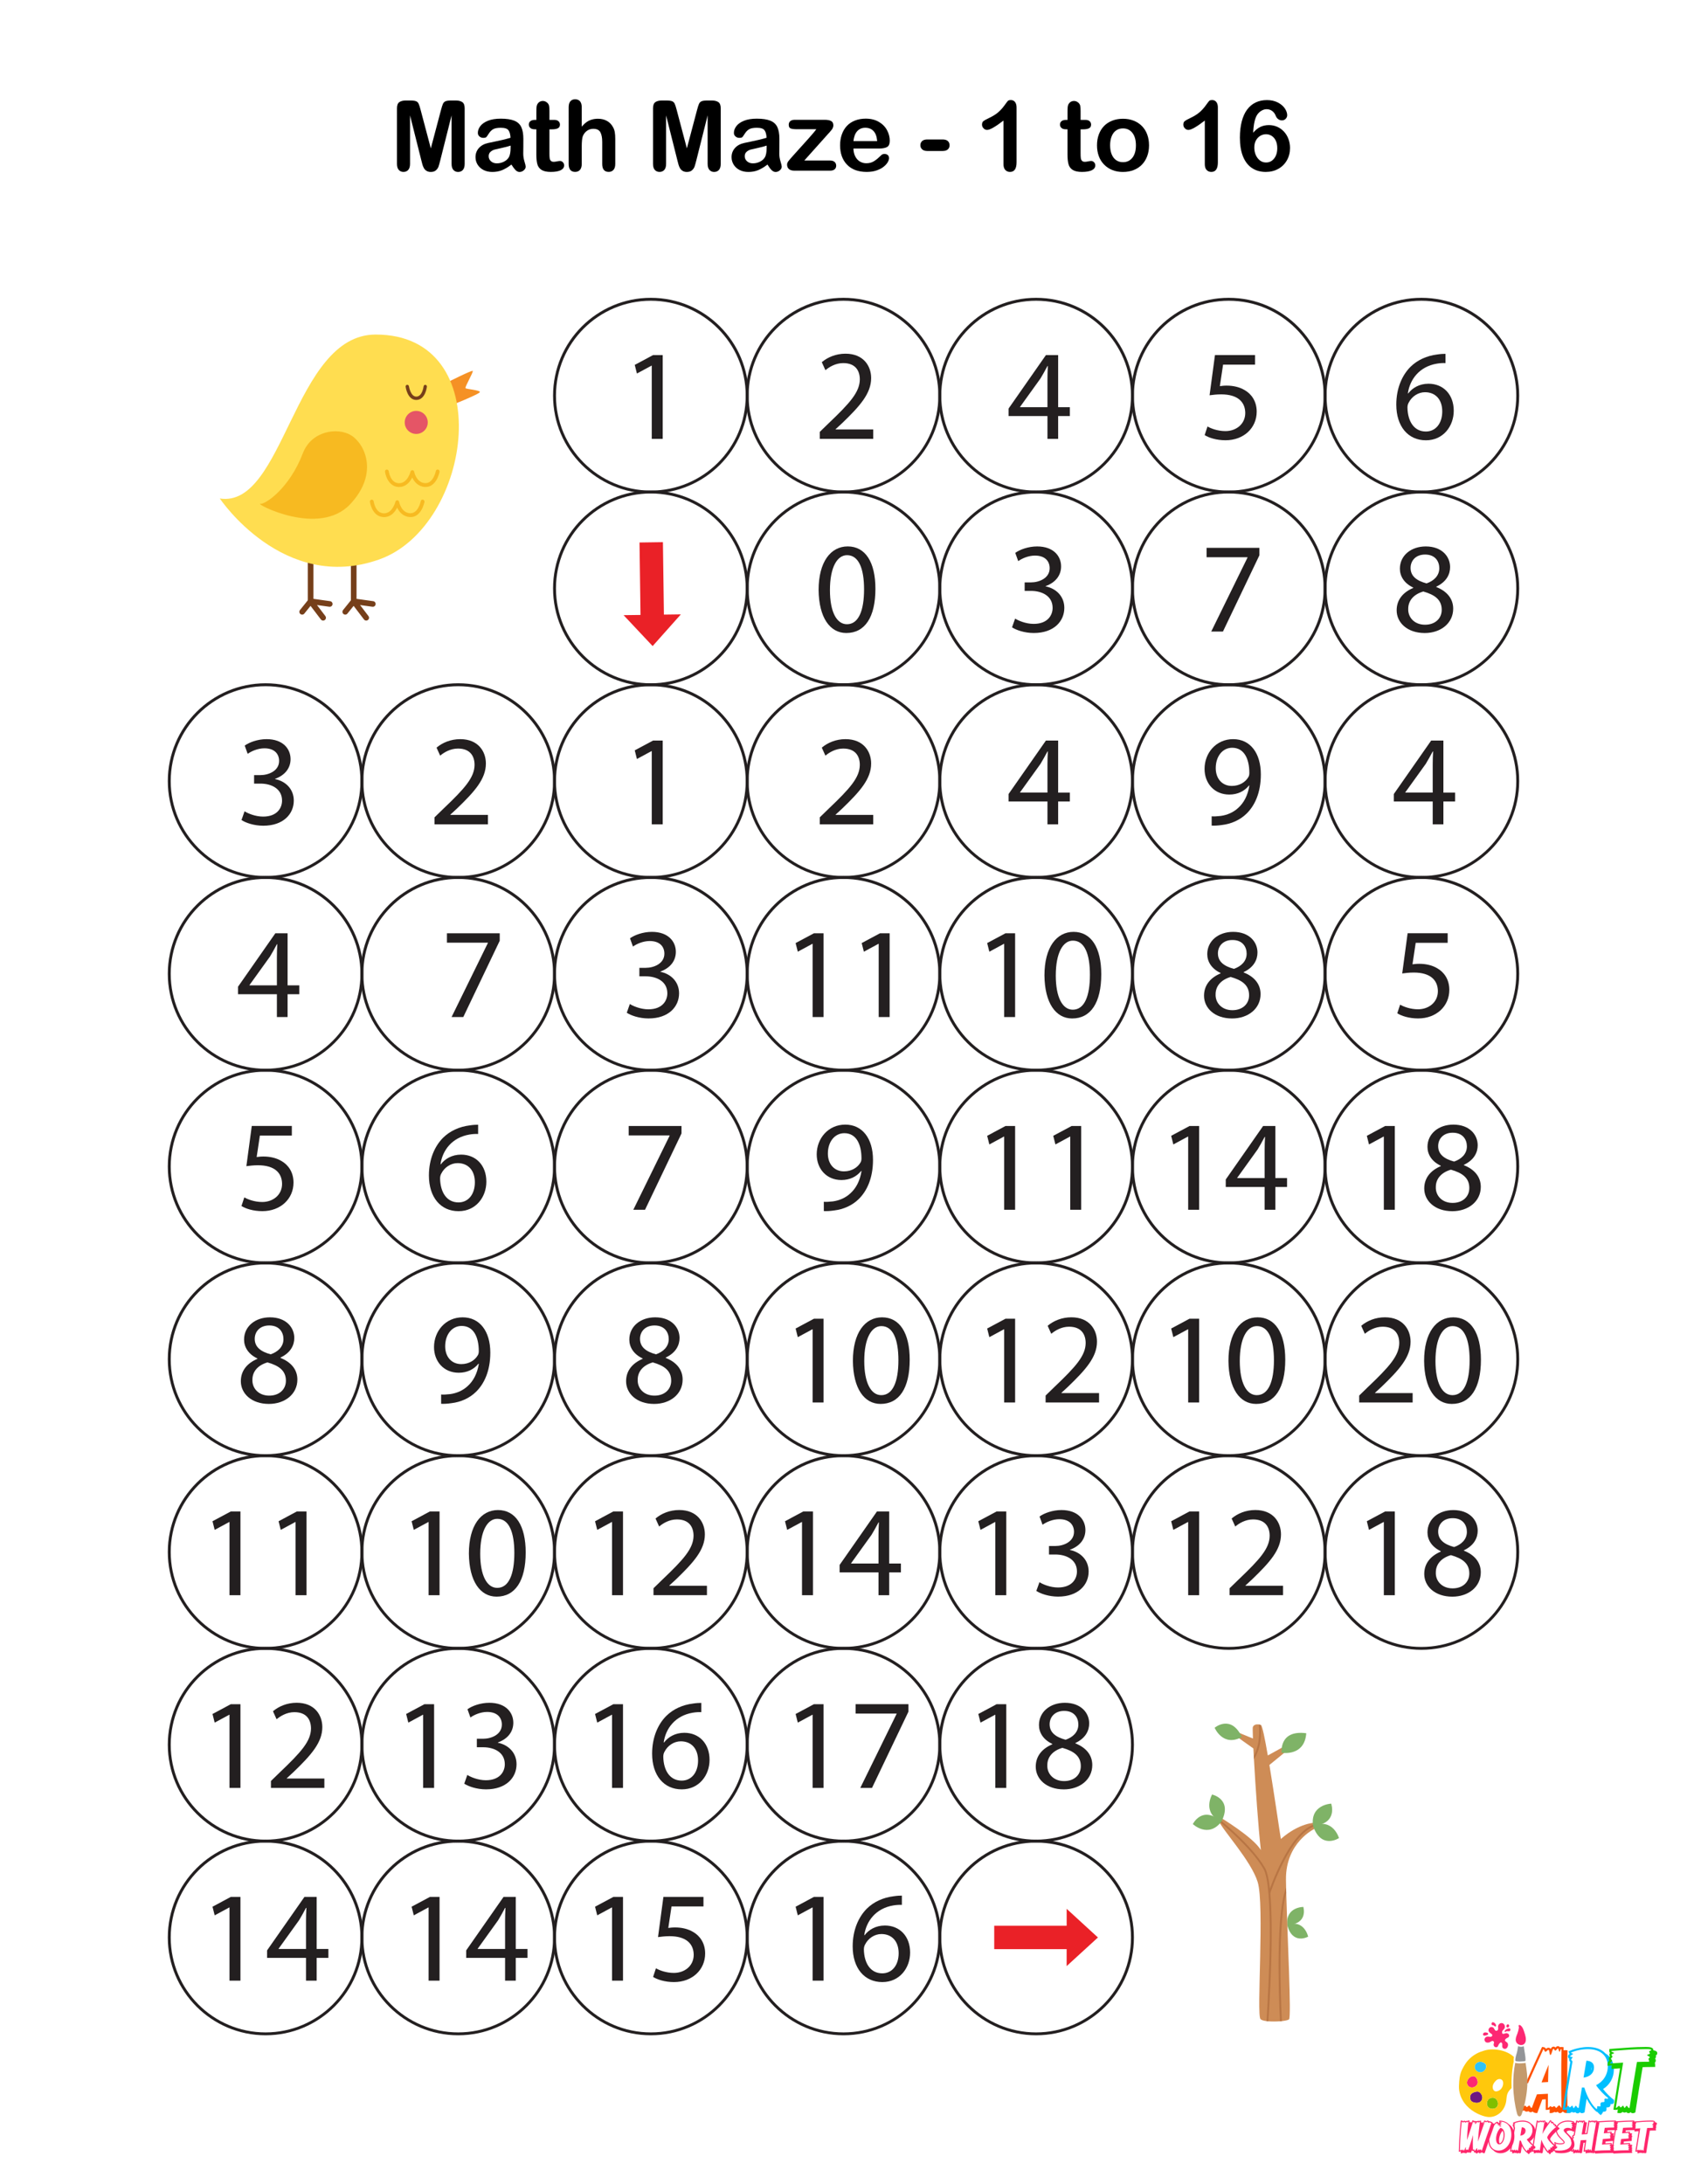 <?xml version="1.0" encoding="UTF-8"?> <svg xmlns="http://www.w3.org/2000/svg" xmlns:xlink="http://www.w3.org/1999/xlink" version="1.1" x="0px" y="0px" viewBox="0 0 612 792" style="enable-background:new 0 0 612 792;" xml:space="preserve"> <style type="text/css"> .st0{fill:#FFFFFF;} .st1{fill:#6D1782;} .st2{fill:#FF5100;} .st3{fill:#00BFFF;} .st4{fill:#1BCC00;} .st5{fill:#FD2873;} .st6{fill:#30C2F6;} .st7{fill:#80BF00;} .st8{fill:#C49A6C;} .st9{fill:#939598;} .st10{fill:#FFC80C;} .st11{fill:#FF266B;} .st12{fill:#231F20;} .st13{fill:#EA2127;} .st14{fill:#FFDE1D;} .st15{fill:#F595CB;} .st16{fill:#FFA41F;} .st17{fill:#F45637;} .st18{fill:#AAE8F9;} .st19{fill:#DCFCFF;} .st20{fill:#232222;} .st21{fill:#F7DC5D;} .st22{fill:#FC2222;} .st23{fill:#823B00;} .st24{fill:#F4C70B;} .st25{fill:#6AAA2D;} .st26{fill:#50821C;} .st27{fill:#E2A944;} .st28{fill:#E89207;} .st29{fill:#EAB447;} .st30{fill:#F9D39B;} .st31{fill:#F2DAB3;} .st32{fill:#F44D4D;} .st33{opacity:0.58;} .st34{fill:#639E0E;} .st35{fill:#517C06;} .st36{fill:#F288A6;} .st37{fill:#E5638E;} .st38{fill:#6A9E18;} .st39{opacity:0.19;fill:#6A9E18;} .st40{fill:#C18017;} .st41{opacity:0.33;fill:#C18017;} .st42{fill:#EC2E28;} .st43{opacity:0.88;} .st44{opacity:0.39;fill:#FFFFFF;} .st45{fill:#F98AA4;} .st46{fill:#FFA4B1;} .st47{fill:#7F4703;} .st48{fill:#F48298;} .st49{opacity:0.8;fill:#F48298;} .st50{fill:#E0372F;} .st51{fill:#D35482;} .st52{opacity:0.9;} .st53{opacity:0.82;fill:#990E0E;} .st54{fill:#723C10;} .st55{fill:#FFF9F3;} .st56{fill:#73D7F9;} .st57{fill:#7FB367;} .st58{fill:#CE8C56;} .st59{fill:#B87544;} .st60{fill:#763F1A;} .st61{fill:#F59125;} .st62{fill:#FFDD50;} .st63{fill:#F7BA21;} .st64{fill:#E55566;} .st65{fill:#DD9057;} .st66{fill:#E3A36E;} .st67{fill:#8EEDEF;} .st68{fill:#89C14D;} .st69{fill:#568726;} .st70{fill:#6EA02D;} .st71{fill:#F49C37;} .st72{fill:#EF9235;} .st73{fill:#D87D2B;} .st74{opacity:0.2;fill:#FFFFFF;} .st75{fill:#D6CDC1;} .st76{fill:#DDD3C5;} .st77{fill:#605A55;} .st78{fill:#5B9E38;} .st79{fill:#71D3C0;} .st80{fill:#D37725;} .st81{fill:#D8CEC9;} .st82{fill:#F7BA10;} .st83{fill:#FDCF00;} .st84{fill:#F2697B;} .st85{fill:#7A7A7A;} .st86{clip-path:url(#XMLID_00000081623822429440803870000010511524042365425281_);fill:#BF7C4F;} .st87{clip-path:url(#XMLID_00000081623822429440803870000010511524042365425281_);fill:#A06137;} .st88{fill:#F9EBB4;} .st89{fill:#79BE42;} .st90{fill:#934715;} .st91{fill:#D8B266;} .st92{fill:#F06263;} .st93{fill:#F6921E;} .st94{fill:#FAAF40;} .st95{fill:#C46D16;} .st96{opacity:0.22;fill:#FFFFFF;} .st97{fill:#86BA40;} .st98{fill:#8BC53F;} .st99{opacity:0.67;fill:#86BA40;} .st100{fill:#E47F73;} .st101{fill:#C9E097;} .st102{fill:#8AC540;} .st103{opacity:0.22;} .st104{fill:#009345;} .st105{fill:#A87C4F;} .st106{fill:#603D1E;} .st107{fill:#754C28;} .st108{opacity:0.13;fill:#86BA40;} .st109{fill:#FF933F;} .st110{fill:#F7D6A8;} .st111{opacity:0.31;} .st112{fill:#B74315;} .st113{fill:#EF8035;} .st114{opacity:0.54;} .st115{fill:#A54C0F;} .st116{opacity:0.34;} .st117{opacity:0.15;} .st118{fill:#F6922F;} .st119{fill:#F26C21;} .st120{fill:#DF5368;} .st121{fill:#F38C9D;} .st122{fill:#724627;} .st123{fill:#FDD39F;} .st124{fill:#FFE4C6;} .st125{fill:#F2CCDB;} .st126{fill:#C1272D;} .st127{fill:#8CC63F;} .st128{fill:#AFDDF9;} .st129{fill:#83CDF2;} .st130{fill:#A4C66D;} .st131{fill:#81B242;} .st132{fill:#699327;} .st133{fill:#ED4F4F;} .st134{fill:#94C742;} .st135{fill:#A7D85D;} .st136{opacity:0.35;} .st137{fill:#E7E6E1;} .st138{fill:#D3D2CB;} .st139{fill:#313029;} .st140{fill:#4D4B47;} .st141{fill:#AAAA44;} .st142{fill:#A09D40;} .st143{fill:#8B5E3C;} .st144{fill:#7C4F31;} .st145{fill:#C93D3D;} .st146{fill:#C42626;} .st147{fill:#F25C5C;} .st148{fill:#FFA1A1;} .st149{fill:#B55E2D;} .st150{fill:#E27640;} .st151{fill:#5E9930;} .st152{fill:#99C745;} .st153{fill:#F76D84;} .st154{fill:#F7B81B;} .st155{fill:#FFD83C;} .st156{fill:#F75D10;} .st157{fill:#EDD86E;} .st158{fill:#6B3403;} .st159{fill:#C9C7C1;} .st160{fill:#E0DEDA;} .st161{fill:#AAA9A5;} .st162{opacity:0.51;} .st163{opacity:0.74;fill:#E0DEDA;} .st164{fill:#BAB9B6;} .st165{fill:#FFDD15;} .st166{opacity:0.68;} .st167{fill:#E5B54C;} .st168{fill:#EAC057;} .st169{opacity:0.26;fill:#EAC057;} .st170{fill:#F1799B;} .st171{opacity:0.63;} .st172{fill:#BEE6F1;} .st173{fill:#9F7147;} .st174{opacity:0.16;fill:#FFFFFF;} .st175{opacity:0.06;fill:#231F20;} .st176{fill:#FFCF8C;} .st177{fill:#A57F52;} .st178{fill:#2085F2;} .st179{fill:#F2C74E;} .st180{fill:#966E42;} .st181{fill:#EB2C3B;} .st182{fill:#FFE500;} .st183{fill:#77C129;} .st184{fill:#00AEEF;} .st185{opacity:0.11;fill:#FFFFFF;} .st186{fill:#F93245;} .st187{fill:#F7AD37;} .st188{fill:#F4E471;} .st189{fill:#8DC63F;} .st190{fill:#87380B;} .st191{fill:#F78B43;} .st192{fill:#F9661C;} .st193{fill:#B2603F;} .st194{fill:#F42A48;} .st195{opacity:0.42;} .st196{fill:#FCC000;} .st197{fill:#FFC700;} .st198{fill:#404041;} .st199{opacity:0.17;fill:#F6D644;} .st200{fill:#F6D644;} .st201{fill:#684717;} .st202{fill:#CC1111;} .st203{opacity:0.46;fill:#CC1111;} .st204{fill:#EDA02F;} .st205{opacity:0.3;fill:#EDA02F;} .st206{fill:#F9D332;} .st207{fill:#2F98BC;} .st208{fill:#9DDBEA;} .st209{opacity:0.46;fill:#F4B269;} .st210{opacity:0.47;fill:#F9D332;} .st211{fill:#E0DEDE;} .st212{fill:#B7AEAE;} .st213{fill:#7A7272;} .st214{fill:#09404F;} .st215{opacity:0.9;fill:#FFFFFF;} .st216{fill:#965911;} .st217{fill:#49AF20;} .st218{fill:#44A018;} .st219{fill:#58B71B;} .st220{fill:#FACD09;} .st221{fill:#C6451C;} .st222{fill:#FFBE26;} .st223{fill:#E83434;} .st224{opacity:0.5;fill:#FFBE26;} .st225{fill:#E5A117;} .st226{opacity:0.32;fill:#E5A117;} .st227{opacity:0.35;fill:#FFFFFF;} .st228{fill:#D63C39;} .st229{fill:#BF2222;} .st230{fill:#808184;} .st231{opacity:0.15;fill:#FFFFFF;} .st232{fill:#8C9091;} .st233{fill:#797B7E;} .st234{fill:#929497;} .st235{fill:#D6A29C;} .st236{opacity:0.1;} .st237{fill:#F7EFD0;} .st238{fill:#E8DAAF;} .st239{fill:#A56511;} .st240{fill:#A39F9F;} .st241{fill:#EFD66A;} .st242{fill:#91540A;} </style> <g id="white_bg"> <rect class="st0" width="612" height="792"></rect> </g> <g id="logo"> <g> <rect x="518.4" y="733.28" class="st0" width="93.6" height="58.72"></rect> <g> <path class="st1" d="M536.64,758.6c-0.65-0.46-2.14,0.05-2.76,0.54c-0.75,0.6-0.75,2.1-0.07,2.77c0.17,0.17,0.4,0.27,0.63,0.36 c0.89,0.33,1.99,0.39,2.7-0.24c0.49-0.44,0.7-1.16,0.58-1.81C537.6,759.56,537.18,758.98,536.64,758.6z"></path> <g> <path class="st2" d="M551.59,764.16c-0.03,0-0.03-0.03-0.03-0.06c-0.18,0.09-0.36,0.15-0.61,0.15c-0.15,0-0.52-0.12-1.13-0.46 l0.27-0.64c0.61-1.4,1.22-2.83,1.86-4.26c-0.27-0.18-0.46-0.33-0.46-0.76c0-0.4,0.18-0.61,0.43-0.76 c-0.12-0.15-0.21-0.33-0.21-0.61c0-0.24,0.06-0.43,0.15-0.55c-0.21-0.24-0.3-0.64-0.18-1.34c0.33-0.03,1.22-0.12,1.55-0.15 c0.33-0.03,0.21-0.03,0.55-0.06c1.79-4.02,3.8-8.46,5.63-12.41c0.97,0,1.25,0.3,1.43,0.7c0.24-0.24,0.52-0.43,0.88-0.43 c0.43,0,0.67,0.18,0.85,0.46c0.21-0.49,0.49-0.85,1-0.85c0.37,0,0.55,0.15,0.73,0.33c0.21-0.27,0.46-0.49,0.85-0.49 c0.37,0,0.58,0.15,0.73,0.37c0.15-0.06,0.33-0.09,0.55-0.09l0.79,0.06v1.06c0.03,0.03,0.06,0.06,0.09,0.12 c0.12-0.06,0.3-0.09,0.55-0.09l0.79,0.06c-0.06,3.5-0.09,7.79-0.09,11.35s0.03,7.88,0.09,11.41c-1.22,0-1.46-0.3-1.67-0.64 c-0.3,0.33-0.58,0.64-1.03,0.64c-0.46,0-0.67-0.24-0.82-0.49c-0.18,0.09-0.4,0.21-0.67,0.21c-0.27,0-0.43-0.06-0.58-0.15 c-0.24,0.21-0.64,0.43-1.7,0.43v-1.37c-0.27,0.12-0.7,0.21-1.43,0.21v-3.86c-0.37,0.03-0.76,0.06-1.25,0.09 c-0.3,0.79-0.61,1.64-0.91,2.43c-0.24,0.67-0.67,1.83-0.91,2.49c-1.03,0-1.43-0.27-1.67-0.58c-0.18,0.15-0.4,0.27-0.7,0.27 c-0.46,0-0.64-0.18-0.79-0.4c-0.18,0.09-0.4,0.18-0.64,0.18c-0.52,0-0.76-0.18-0.91-0.46c-0.15,0.09-0.33,0.15-0.58,0.15 c-0.18,0-0.55-0.12-1.16-0.46L551.59,764.16z M551.86,763.04c0.4,0,0.12,0.76,0.58,0.76c0.24,0,0.58-0.24,0.85-0.24 c0.4,0,0.3,0.46,0.58,0.46s0.58-0.52,0.91-0.52c0.43,0,0.21,0.82,0.94,0.82c0.61-1.61,1.19-3.26,1.83-4.9 c1.37-0.09,2.77-0.15,3.99-0.21c-0.03,1.7-0.03,3.44-0.03,5.11c0.43,0,0.7-0.61,1-0.61c0.24,0,0.24,0.33,0.52,0.33 c0.24,0,0.46-0.3,0.79-0.3c0.43,0,0.49,0.58,0.7,0.58c0.27,0,0.73-0.88,1.1-0.88c0.4,0,0.64,0.88,0.85,0.88 c-0.12-7.03-0.12-14.27,0-21.29c-0.55-0.09-0.33,0.91-0.67,0.91c-0.36,0-0.36-1.19-0.64-1.19c-0.21,0-0.64,0.82-0.94,0.82 c-0.27,0-0.43-0.67-0.64-0.67c-0.43,0-0.67,2.22-1.13,2.22c-0.4,0-0.24-1.83-0.73-1.83c-0.3,0-0.73,0.67-1.06,0.67 c-0.43,0-0.46-0.94-0.76-0.94c-1.89,4.11-3.77,8.24-5.6,12.38c-0.67,0.06-1.31,0.12-1.98,0.18c-0.03,0.18,0.91,0.49,0.91,0.67 c0,0.18-0.76,0.27-0.76,0.52s0.82,0.4,0.82,0.64c0,0.3-1.03,0.52-1.03,0.73c0,0.15,0.73,0.24,0.46,0.88 c-0.64,1.49-1.28,2.98-1.92,4.44C551.19,763.67,551.49,763.04,551.86,763.04z M561.78,748.71c-0.09,2.07-0.15,4.14-0.18,6.24 c-0.79,0.03-1.58,0.12-2.37,0.15C560.04,752.97,560.92,750.81,561.78,748.71z"></path> <path class="st3" d="M568.29,766.17l0.12-0.82c0.03-0.15,0.03-0.3,0.06-0.46c-0.18,0.09-0.4,0.18-0.7,0.18l-0.91-0.06l0.12-0.82 c0.88-5.93,1.79-11.38,2.68-16.52c-0.21-0.21-0.43-0.4-0.43-0.85c0-0.15,0.03-0.27,0.06-0.37c-0.27-0.12-0.46-0.33-0.46-0.79 c0-0.4,0.24-0.67,0.58-0.91c-0.15-0.21-0.27-0.49-0.4-0.91c2.13-0.97,4.9-1.58,7.06-1.58c2.8,0,4.96,0.82,6.33,2.31 c1.98,1.19,3.07,3.19,3.07,5.84c0,3.01-1.52,5.6-3.92,7.09c1.03,1.37,2.74,3.07,3.95,3.95l0.03,0.46c0,0.82-0.4,1.06-0.97,1.06 c-0.12,0-0.21-0.03-0.3-0.06v0.15c0,0.64-0.24,1.1-1.31,1.1h-0.18c0,0.06,0.03,0.15,0.03,0.21c0,1.06-0.03,1.34-1.25,1.34 c-0.06,0.3-0.27,0.7-0.85,1.25c-0.43-0.33-0.88-0.76-1.31-1.25c-0.03,0.03-0.06,0.06-0.09,0.12c-1.37-1.1-2.65-2.83-3.71-4.81 c-0.24,1.67-0.52,3.41-0.76,4.96c-0.43,0.18-0.7,0.27-0.88,0.27c-0.4,0-0.64-0.15-0.82-0.37c-0.18,0.24-0.43,0.43-0.79,0.43 c-0.46,0-0.67-0.18-0.82-0.46c-0.15,0.09-0.33,0.18-0.58,0.18c-0.37,0-0.58-0.12-0.73-0.27c-0.24,0.24-0.52,0.46-1,0.46 L568.29,766.17z M567.8,764.31c0.46,0,0.7-0.7,1.09-0.7c0.33,0,0.27,0.52,0.61,0.52c0.33,0,0.55-0.58,0.82-0.58 c0.33,0,0.3,0.85,0.58,0.85c0.27,0,0.46-0.82,0.76-0.82c0.36,0,0.49,1,1.06,0.73c0.37-2.46,0.76-4.93,1.16-7.36 c0.27,0.03,0.61,0.03,0.88,0.03c1,3.35,2.74,6.42,4.47,7.82c0.37-0.37-0.06-1.1,0.43-1.1c0.18,0,0.49,0.12,0.7,0.12 c0.15,0,0.27-0.06,0.27-0.3c0-0.4-0.3-1.28,0.88-1.28c1.1,0,0.18-0.79,0.64-1.19c0.09-0.09,0.21-0.12,0.33-0.12 c0.24,0,0.49,0.12,0.64,0.12c0.15,0,0.24-0.09,0.21-0.36c-1.31-0.94-3.38-3.13-4.32-4.59c2.59-1.28,4.26-3.8,4.26-6.84 c0-3.89-2.71-6.24-7.21-6.24c-2.07,0-4.47,0.49-6.14,1.25c0.12,0.4,0.73,0.24,0.73,0.43c0,0.24-1.06,0.73-1.06,0.97 c0,0.21,0.88,0.03,0.88,0.37c0,0.24-0.49,0.49-0.49,0.79c0,0.27,0.43,0.3,0.46,0.76C569.53,752.78,568.62,758.29,567.8,764.31z M575.5,747.22c1.83,0.09,2.77,0.94,2.77,2.49c0,1.95-1.52,3.38-3.8,3.62C574.8,751.26,575.16,749.22,575.5,747.22z M577.5,749.71v-0.21c-0.09,0.43-0.15,0.85-0.24,1.28C577.41,750.47,577.5,750.11,577.5,749.71z"></path> <path class="st4" d="M599.68,749.5c-1.25,0-2.1,0-3.77,0.06c-0.91,5.26-1.83,10.92-2.65,16.43c-0.43,0.18-0.7,0.27-0.88,0.27 c-0.43,0-0.67-0.18-0.85-0.4c-0.18,0.21-0.4,0.36-0.76,0.36c-0.4,0-0.64-0.15-0.76-0.4c-0.18,0.12-0.37,0.21-0.64,0.21 c-0.37,0-0.58-0.12-0.73-0.27c-0.24,0.24-0.52,0.46-1,0.46l-0.91-0.06c0.06-0.43,0.12-0.85,0.18-1.31 c-0.18,0.12-0.4,0.21-0.7,0.21l-0.91-0.06c0.73-4.81,1.61-10.22,2.4-15.03c-1.06,0.09-2.22,0.15-3.1,0.24 c0-0.64,0.06-1.03,0.18-1.28c-0.58,0.03-1.13,0.09-1.61,0.12c0-1.28,0.27-1.52,0.61-1.79c0.03,0,0.06-0.06,0.09-0.06 c-0.12-0.15-0.24-0.33-0.24-0.67c0-0.4,0.21-0.64,0.43-0.85c-0.12-0.15-0.21-0.37-0.21-0.64s0.09-0.49,0.24-0.64 c-0.18-0.18-0.3-0.4-0.3-0.73l0.06-0.7c0.46-0.03,1.55-0.12,2.01-0.15c3.56-0.27,7.33-0.58,10.86-0.58h0.64 c1.03,0,2.43,0.12,2.43,1.1v0.12c0.76,0.09,1.43,0.36,1.43,1.03c0,0.49-0.24,0.67-0.55,0.82c0.06,0.09,0.09,0.21,0.09,0.37 c0,0.36-0.15,0.58-0.33,0.76c0.12,0.15,0.24,0.4,0.24,0.7c0,0.43-0.15,0.61-0.33,0.76c0.06,0.24,0.12,0.64,0.12,1.58H599.68z M598.04,746.61c0-0.4,0.43-0.3,0.43-0.61c0-0.43-0.91-0.52-0.91-0.79s1-0.3,1-0.67c0-0.18-0.3-0.37-0.3-0.58 c0-0.36,0.76-0.36,0.76-0.61c0-0.43-1.98-0.33-2.31-0.33c-3.99,0-8.18,0.37-12.17,0.67c-0.06,0.37,1,0.52,1,0.76 c0,0.21-0.94,0.3-0.94,0.61c0,0.21,0.36,0.43,0.36,0.67c0,0.33-0.58,0.58-0.58,0.82c0,0.21,0.4,0.3,0.4,0.64 c0,0.46-0.85,0.82-0.85,1.06c1.73-0.15,3.38-0.24,4.9-0.33c-0.91,5.32-1.79,10.83-2.65,16.4c0.52,0,0.76-0.7,1.16-0.7 c0.33,0,0.27,0.52,0.61,0.52c0.33,0,0.55-0.58,0.82-0.58c0.33,0,0.3,0.76,0.58,0.76c0.27,0,0.46-0.73,0.76-0.73 c0.37,0,0.49,1,1.06,0.73c0.85-5.66,1.73-11.26,2.68-16.64c1.67-0.06,3.16-0.09,4.41-0.09 C598.25,746.88,598.04,746.88,598.04,746.61z"></path> </g> <path class="st5" d="M532.64,756.37c0.43,0.5,1.16,0.64,1.8,0.51c0.9-0.2,1.68-1.01,1.64-1.93c-0.01-0.27-0.09-0.54-0.17-0.8 C534.93,750.98,530.83,754.26,532.64,756.37z"></path> <path class="st6" d="M537.56,747.67c-1.52-0.4-3.11,0.94-2.44,2.55c0.35,0.85,1.35,1.36,2.25,1.2c0.9-0.16,1.65-0.96,1.78-1.87 c0.03-0.2,0.03-0.41-0.02-0.61C538.97,748.25,538.25,747.85,537.56,747.67z"></path> <path class="st7" d="M540.55,760.84c-0.61,0.27-1.03,0.89-1.12,1.54c-0.23,1.62,1.09,2.56,2.58,2.22 C544.63,764.02,543.33,759.59,540.55,760.84z"></path> <path class="st8" d="M553.44,748c-0.08,0.03-0.16,0.05-0.25,0.06l-0.33,0.03c-0.52,0.04-1.05,0.09-1.59,0.09 c-0.15,0-0.3-0.01-0.44-0.02c-0.33-0.02-0.66-0.05-0.99-0.12c-0.06-0.01-0.11-0.03-0.16-0.05c-0.54,2.74-0.77,5.61-0.71,8.49 c0.07,3.36,0.54,6.73,1.36,9.86c0.07,0.26,0.14,0.52,0.3,0.73s0.41,0.38,0.67,0.34c0.41-0.05,0.63-0.5,0.76-0.9 c1.13-3.32,1.85-6.99,2.02-10.5C554.22,753.22,553.84,750.65,553.44,748z"></path> <path class="st9" d="M553.18,744.57c-0.02-0.11-0.04-0.23-0.06-0.34c-0.08-0.49-0.17-0.99-0.23-1.49l-0.01-0.1 c-0.03-0.23-0.06-0.45-0.09-0.67c-0.3,0.14-0.62,0.21-0.96,0.21c-0.27,0-0.54-0.04-0.82-0.13c-0.1-0.03-0.19-0.07-0.28-0.11 c-0.03,0.2-0.07,0.41-0.1,0.62c-0.09,0.59-0.18,1.2-0.35,1.8l-0.09,0.29c-0.03,0.09-0.05,0.18-0.08,0.26 c-0.15,0.52-0.29,1.02-0.36,1.54c-0.03,0.22-0.04,0.44-0.04,0.67c0,0.07,0.03,0.13,0.08,0.19c0.04,0.05,0.1,0.09,0.16,0.1 c0.17,0.04,0.33,0.05,0.5,0.07c0.76,0.09,1.53,0.03,2.33-0.04l0.33-0.03c0.09-0.01,0.15-0.05,0.2-0.1 c0.07-0.08,0.11-0.19,0.11-0.3C553.44,746.2,553.32,745.37,553.18,744.57z"></path> <path class="st10" d="M538.55,743.52c-1.03,0.31-2.06,0.65-3,1.19c-2.48,1.41-3.81,3.09-5.09,5.62c-0.97,1.91-1.1,3.92-1.19,6.01 c-0.09,2.21,0.67,4.43,1.97,6.21c1,1.36,2.3,2.47,3.76,3.33c0.88,0.52,1.81,0.94,2.77,1.27c0.76,0.26,1.56,0.47,2.36,0.5 c1.55,0.05,3.1-0.59,4.22-1.67c1.12-1.08,1.83-2.56,2.06-4.09c0.11-0.75,0.12-1.52,0.31-2.26c0.2-0.75,0.61-1.45,1.16-1.99 c0.16-0.16,0.32-0.32,0.48-0.48c-0.12-3.36,0.14-6.68,0.79-9.75c-0.03-0.08-0.05-0.17-0.05-0.26c-0.01-0.44,0.05-0.86,0.13-1.27 C546.6,743.37,541.8,742.54,538.55,743.52z M535.91,754.14c0.08,0.26,0.16,0.53,0.17,0.8c0.04,0.92-0.74,1.73-1.64,1.93 c-0.64,0.14-1.37-0.01-1.8-0.51C530.83,754.26,534.93,750.98,535.91,754.14z M537.13,762.02c-0.71,0.63-1.81,0.57-2.7,0.24 c-0.23-0.08-0.45-0.19-0.63-0.36c-0.68-0.67-0.68-2.17,0.07-2.77c0.61-0.49,2.11-1,2.76-0.54c0.54,0.38,0.95,0.96,1.07,1.61 C537.83,760.86,537.63,761.58,537.13,762.02z M539.16,749.54c-0.14,0.91-0.88,1.71-1.78,1.87c-0.9,0.16-1.9-0.35-2.25-1.2 c-0.67-1.61,0.92-2.95,2.44-2.55c0.69,0.18,1.41,0.58,1.58,1.27C539.19,749.14,539.19,749.34,539.16,749.54z M542.01,764.61 c-1.49,0.33-2.81-0.6-2.58-2.22c0.09-0.66,0.52-1.27,1.12-1.54C543.33,759.59,544.63,764.02,542.01,764.61z M544.28,757.71 c-0.11,0.1-0.25,0.2-0.41,0.29c-0.57,0.33-1.37,0.56-1.88,0.06c-0.53-0.52-0.58-1.4-0.35-2.07c0.23-0.67,0.7-1.22,1.22-1.69 c0.84-0.76,2.3-0.53,2.43,0.74C545.4,756.03,545.03,757.04,544.28,757.71z"></path> <path class="st5" d="M546.45,737.23c-0.43-0.02-1.66,0.86-1.54-0.51c0.04-0.45,0.89-0.96,0.99-1.52c0.28-1.57-1.63-2.31-2.35-0.8 c-0.27,0.57,0.26,1.54-0.42,1.89c-0.88,0.45-0.95-0.8-1.45-1.11c-0.46-0.29-1.06-0.24-1.41,0.21c-0.66,0.86-0.09,1.55,0.62,2 c0.21,0.13,0.44,0.29,0.48,0.53c0.05,0.29-0.22,0.55-0.5,0.62c-0.28,0.07-0.58,0-0.87-0.06c-0.9-0.18-1.82,0.68-1.32,1.63 c0.32,0.62,1.03,0.64,1.62,0.46c0.52-0.16,1.25-1.05,1.73-0.04c-0.04-0.08-0.19,0.96-0.2,0.96c0.09,0.45,0.37,0.81,0.82,0.85 c0.85,0.08,0.79-0.71,1.16-1.18c0.26-0.33,0.71-0.91,1.07-0.3c0.13,0.22,0.13,0.49,0.11,0.74c-0.02,0.25-0.04,0.51,0.04,0.75 c0.16,0.46,0.74,0.69,1.19,0.54c0.75-0.26,1.14-1.54,0.62-2.16c-0.18-0.22-0.47-0.33-0.67-0.52c-0.4-0.38-0.11-0.82,0.27-1.06 c0.42-0.27,1.04-0.36,1.04-1C547.5,737.57,546.95,737.25,546.45,737.23z"></path> <path class="st5" d="M547.44,735.49c-0.32,0.05-0.64,0.13-0.92,0.3c-0.22,0.14-0.62,0.46-0.68,0.73 c-0.03,0.14,0.08,0.31,0.22,0.29c0.1-0.01,0.17-0.11,0.25-0.17c0.42-0.3,0.97,0.07,1.39-0.18 C548.11,736.22,547.96,735.41,547.44,735.49z"></path> <path class="st5" d="M547.12,735.11c0.12-0.05,0.23-0.14,0.3-0.26c0.15-0.26,0.06-0.56-0.16-0.75c-0.35-0.3-0.8,0.24-0.79,0.57 c0,0.11,0.02,0.22,0.08,0.31C546.67,735.18,546.93,735.19,547.12,735.11z"></path> <path class="st5" d="M541.26,734.28c0.09,0.06,0.21,0.07,0.32,0.08c0.14,0.02,0.28,0.07,0.4,0.15c0.11,0.08,0.19,0.2,0.31,0.27 c0.17,0.1,0.49-0.03,0.46-0.25c-0.04-0.37-0.23-0.72-0.52-0.96c-0.27-0.22-0.76-0.48-1.02-0.12c-0.09,0.12-0.12,0.28-0.12,0.43 C541.09,734.04,541.13,734.2,541.26,734.28z"></path> <path class="st5" d="M538.76,738.1c0.29-0.05,0.66-0.13,0.93-0.27c0.2-0.1,0.24-0.39,0.11-0.56c-0.05-0.07-0.13-0.12-0.2-0.16 c-0.16-0.07-0.36-0.09-0.52-0.12c-0.22-0.03-0.45-0.04-0.66,0.05c-0.29,0.12-0.55,0.52-0.38,0.83 C538.17,738.15,538.5,738.15,538.76,738.1z"></path> <path class="st5" d="M553.12,737.35c-0.32-1.1-0.72-2.47-1.67-3.03c-0.06-0.03-0.13-0.05-0.21-0.05c-0.1,0-0.2,0.03-0.27,0.08 c-0.07,0.05-0.09,0.12-0.07,0.22c0.05,0.2,0.08,0.37,0.12,0.54l0.01,0.05l-0.01,0.05c-0.1,0.73-0.27,1.41-0.51,2.06 c-0.05,0.13-0.1,0.26-0.15,0.4c-0.33,0.83-0.66,1.7-0.42,2.53c0.07,0.25,0.21,0.47,0.39,0.67c0.08,0.09,0.17,0.17,0.27,0.25 c0.09,0.07,0.19,0.13,0.29,0.18c0.11,0.06,0.23,0.11,0.35,0.15c0.52,0.17,1.03,0.11,1.44-0.13c0.05-0.03,0.11-0.05,0.16-0.09 c0.04-0.03,0.08-0.08,0.12-0.11c0.09-0.09,0.18-0.19,0.25-0.3c0.44-0.68,0.45-1.74,0-3.23L553.12,737.35z"></path> <g> <path class="st11" d="M529.92,780.37v-0.32c-0.12,0.07-0.33,0.14-0.72,0.2l0.02-0.45c0.09-3.35,0.34-7.26,0.71-10.85l0.35-0.02 c0.24,0,0.33,0.11,0.45,0.23c0.01,0.03,0.03,0.04,0.03,0.04c0.02,0,0.05-0.03,0.08-0.04c0.11-0.09,0.21-0.17,0.39-0.17 c0.21,0,0.3,0.09,0.41,0.21c0.09-0.09,0.21-0.15,0.39-0.15c0.11,0,0.18,0.01,0.22,0.04c0.12-0.09,0.32-0.18,0.89-0.18 c-0.03,0.26-0.06,0.48-0.07,0.69c0.12-0.07,0.35-0.12,0.78-0.12c-0.03,0.16-0.05,0.32-0.06,0.47c0.14-0.41,0.26-0.8,0.38-1.14 c0.38,0.09,0.53,0.2,0.62,0.3c0.06-0.03,0.14-0.06,0.24-0.06c0.2,0,0.32,0.07,0.38,0.18c0.07-0.07,0.18-0.13,0.32-0.13 c0.11,0,0.18,0.02,0.24,0.06c0.07-0.08,0.16-0.14,0.33-0.14c0.12,0,0.21,0.03,0.27,0.08c0.15-0.08,0.36-0.12,0.74-0.12 c-0.02,0.18-0.04,0.41-0.07,0.66c0.02,0.01,0.03,0.01,0.05,0.03c0.13-0.07,0.36-0.12,0.74-0.12c-0.03,0.2-0.06,0.48-0.09,0.78 c0.15-0.47,0.32-0.93,0.48-1.4c0.48,0,0.59,0.09,0.69,0.2c0.01,0.02,0.04,0.03,0.03,0.03c0.03,0,0.09-0.04,0.14-0.08 c0.12-0.08,0.23-0.15,0.39-0.15c0.26,0,0.36,0.12,0.42,0.27c0.08-0.03,0.15-0.04,0.26-0.04c0.21,0,0.32,0.07,0.39,0.17h0.09 c0.12,0,0.33,0.07,0.69,0.35l-0.09,0.23h0.09c0.14,0,0.33,0.07,0.71,0.33c-1.22,3.33-2.46,6.95-3.65,10.54 c-0.53,0-0.72-0.15-0.81-0.32c-0.07,0.04-0.16,0.08-0.27,0.08c-0.09,0-0.15-0.02-0.21-0.04c-0.11,0.17-0.24,0.29-0.45,0.29 c-0.29,0-0.41-0.18-0.48-0.41c-0.18,0.24-0.39,0.47-0.63,0.47c-0.3,0-0.42-0.17-0.47-0.38c-0.12,0.03-0.29,0.06-0.51,0.06 c0-0.11-0.01-0.21-0.01-0.33c-0.09-0.07-0.15-0.17-0.18-0.29c-0.12,0.03-0.27,0.04-0.51,0.04c0-0.14-0.02-0.27-0.02-0.44 c-0.12,0.36-0.25,0.72-0.38,1.04l-0.29,0.02c-0.2,0-0.32-0.06-0.39-0.13c-0.09,0.04-0.18,0.09-0.3,0.09 c-0.17,0-0.29-0.04-0.36-0.12c-0.13,0.21-0.3,0.38-0.54,0.38c-0.2,0-0.32-0.06-0.38-0.15c-0.06,0.03-0.14,0.05-0.23,0.05 c-0.16,0-0.27-0.06-0.35-0.14c-0.12,0.11-0.32,0.23-0.86,0.3L529.92,780.37z M530.07,779.47c0.13,0,0.18,0.24,0.33,0.24 c0.2,0,0.2-0.35,0.34-0.35c0.17,0,0.06,0.45,0.26,0.45c0.33,0,0.56-1.23,0.74-1.23c0.15,0-0.18,0.98,0.17,0.98 c0.12,0,0.24-0.14,0.38-0.14c0.16,0,0.09,0.18,0.32,0.18c0.71-1.77,1.19-3.63,1.79-5.43c-0.12,1.76-0.13,3.74-0.04,5.39 c0.18,0,0.24-0.24,0.36-0.24c0.17,0,0.08,0.56,0.26,0.56c0.23,0,0.68-0.95,0.81-0.95c0.12,0,0.09,0.89,0.3,0.89 c0.16,0,0.29-0.51,0.42-0.51c0.09,0,0.09,0.27,0.24,0.27c0.14,0,0.29-0.2,0.44-0.2c0.24,0,0.03,0.44,0.38,0.44 c1.19-3.59,2.25-6.68,3.47-10.01c-0.12-0.08-0.2-0.11-0.24-0.11c-0.11,0-0.15,0.07-0.24,0.07c-0.08,0-0.09-0.04-0.11-0.09 l-0.03-0.06c-0.02-0.04-0.03-0.09-0.11-0.09c-0.18,0-0.23,0.21-0.38,0.21c-0.23,0-0.15-0.44-0.3-0.44 c-0.12,0-0.3,0.23-0.53,0.23c-0.24,0-0.3-0.23-0.45-0.23c-0.92,2.58-1.74,5.03-2.46,7.26c0.06-2.42,0.42-4.94,0.68-7.22 c-0.2,0-0.3,0.35-0.41,0.35c-0.09,0-0.07-0.3-0.18-0.3c-0.12,0-0.2,0.23-0.35,0.23c-0.12,0-0.14-0.15-0.23-0.15 c-0.09,0-0.27,0.74-0.47,0.74c-0.15,0-0.03-0.78-0.22-0.78c-0.09,0-0.15,0.2-0.3,0.2c-0.21,0-0.2-0.33-0.32-0.36 c-0.74,2.24-1.4,4.5-2.18,6.74c0.04-2.06,0.21-4.34,0.5-6.71c-0.23,0-0.3,0.26-0.47,0.26c-0.11,0-0.11-0.12-0.22-0.12 c-0.18,0-0.26,0.23-0.42,0.23c-0.18,0-0.25-0.29-0.38-0.29s-0.26,0.23-0.47,0.23c-0.25,0-0.33-0.29-0.47-0.29 c-0.38,3.59-0.6,7.16-0.69,10.51C529.8,779.79,529.91,779.47,530.07,779.47z M540.76,769.54l-0.03-0.06 C540.74,769.49,540.76,769.52,540.76,769.54z M541.46,770.11l-0.03-0.06C541.45,770.06,541.45,770.08,541.46,770.11z"></path> <path class="st11" d="M539.89,775.69c0-2.25,0.96-4.5,2.37-5.81c0.03-0.02,0.07-0.04,0.11-0.07c0.23-0.2,0.5-0.45,0.77-0.45 c0.12,0,0.23,0.04,0.33,0.14c0.07,0.09,0.12,0.2,0.12,0.3c0.11,0,0.18,0.03,0.24,0.06c0-0.17,0.06-0.27,0.17-0.33 c-0.08-0.14-0.12-0.32-0.12-0.59c1.46,0,2.64,0.47,3.47,1.31c1.31,0.83,2.04,2.33,2.04,4.31c0,3.51-2.19,6.21-5.04,6.21 c-1.08,0-1.97-0.38-2.61-1.07C540.56,779.01,539.89,777.6,539.89,775.69z M544.26,771.05c-0.27,0-0.35-0.04-0.35-0.09 c0-0.06,0.2-0.26,0.2-0.35c0-0.04-0.03-0.04-0.09-0.04c-0.13,0-0.41,0.09-0.56,0.09c-0.05,0-0.09-0.02-0.09-0.06 c0-0.12,0.24-0.3,0.24-0.39c0-0.04-0.04-0.06-0.12-0.06c-0.13,0-0.33,0.04-0.47,0.04c-0.06,0-0.11-0.01-0.11-0.04 c0-0.09,0.39-0.27,0.27-0.39c-0.12-0.12-0.47,0.23-0.68,0.41c-1.34,1.23-2.25,3.38-2.25,5.52c0,2.55,1.29,4.13,3.36,4.13 c2.64,0,4.67-2.54,4.67-5.84c0-2.9-1.55-4.67-4.05-4.67c0,0.18,0.66,0.23,0.66,0.32c0,0.11-0.71,0.12-0.71,0.23 c0,0.11,0.54,0.23,0.54,0.32c0,0.11-0.56,0.18-0.56,0.33c0,0.09,0.24,0.17,0.39,0.32C544.8,771.01,544.53,771.05,544.26,771.05z M545.82,774.12c0,1.89-0.86,3.45-1.91,3.45c-0.72,0-1.17-0.77-1.17-2c0-1.52,0.68-3.17,1.62-4.01 C545.32,771.83,545.82,772.69,545.82,774.12z M545.44,774.12c0-0.65-0.11-1.14-0.33-1.52c-0.77,0.83-1.29,2.24-1.29,3.54 c0,0.42,0.05,0.78,0.15,1.05C544.78,777.12,545.44,775.77,545.44,774.12z"></path> <path class="st11" d="M548.5,780.73l0.06-0.41c0.02-0.07,0.02-0.15,0.03-0.22c-0.09,0.04-0.2,0.09-0.35,0.09l-0.45-0.03 l0.06-0.41c0.44-2.93,0.89-5.61,1.32-8.15c-0.11-0.11-0.21-0.2-0.21-0.42c0-0.08,0.02-0.14,0.03-0.18 c-0.14-0.06-0.23-0.17-0.23-0.39c0-0.2,0.12-0.33,0.29-0.45c-0.07-0.11-0.13-0.24-0.2-0.45c1.05-0.48,2.42-0.78,3.48-0.78 c1.38,0,2.45,0.41,3.12,1.14c0.98,0.59,1.52,1.58,1.52,2.88c0,1.49-0.75,2.76-1.94,3.5c0.51,0.68,1.35,1.52,1.95,1.95l0.02,0.23 c0,0.41-0.2,0.53-0.48,0.53c-0.06,0-0.11-0.01-0.15-0.03v0.08c0,0.32-0.12,0.54-0.65,0.54h-0.09c0,0.03,0.02,0.08,0.02,0.11 c0,0.53-0.02,0.66-0.62,0.66c-0.03,0.15-0.13,0.35-0.42,0.62c-0.21-0.17-0.44-0.38-0.65-0.62c-0.02,0.02-0.03,0.03-0.04,0.06 c-0.68-0.54-1.31-1.4-1.83-2.37c-0.12,0.83-0.26,1.68-0.38,2.45c-0.21,0.09-0.34,0.14-0.43,0.14c-0.2,0-0.32-0.08-0.41-0.18 c-0.09,0.12-0.21,0.21-0.39,0.21c-0.23,0-0.33-0.09-0.41-0.22c-0.08,0.04-0.17,0.09-0.29,0.09c-0.18,0-0.29-0.06-0.36-0.14 c-0.12,0.12-0.26,0.23-0.5,0.23L548.5,780.73z M548.26,779.82c0.23,0,0.35-0.35,0.54-0.35c0.16,0,0.14,0.26,0.3,0.26 c0.17,0,0.27-0.29,0.41-0.29c0.17,0,0.15,0.42,0.29,0.42c0.13,0,0.22-0.41,0.38-0.41c0.18,0,0.24,0.5,0.53,0.36 c0.18-1.22,0.38-2.43,0.57-3.63c0.14,0.02,0.3,0.02,0.44,0.02c0.5,1.65,1.35,3.17,2.21,3.86c0.18-0.18-0.03-0.54,0.21-0.54 c0.09,0,0.24,0.06,0.35,0.06c0.07,0,0.14-0.03,0.14-0.15c0-0.2-0.15-0.63,0.44-0.63c0.54,0,0.09-0.39,0.32-0.59 c0.04-0.04,0.11-0.06,0.16-0.06c0.12,0,0.24,0.06,0.32,0.06c0.07,0,0.12-0.04,0.11-0.18c-0.65-0.47-1.67-1.55-2.13-2.27 c1.28-0.63,2.1-1.88,2.1-3.38c0-1.92-1.34-3.08-3.56-3.08c-1.02,0-2.21,0.24-3.03,0.62c0.06,0.2,0.36,0.12,0.36,0.21 c0,0.12-0.53,0.36-0.53,0.48c0,0.11,0.44,0.02,0.44,0.18c0,0.12-0.24,0.24-0.24,0.39c0,0.14,0.21,0.15,0.23,0.38 C549.12,774.13,548.67,776.85,548.26,779.82z M552.06,771.38c0.9,0.04,1.37,0.47,1.37,1.23c0,0.96-0.75,1.67-1.88,1.79 C551.72,773.38,551.9,772.37,552.06,771.38z M553.05,772.61v-0.11c-0.04,0.21-0.07,0.42-0.12,0.63 C553.01,772.99,553.05,772.81,553.05,772.61z"></path> <path class="st11" d="M561.98,780.91c-0.11-0.12-0.23-0.26-0.33-0.39c-0.05,0.03-0.08,0.06-0.12,0.11l-0.26-0.27 c-0.45-0.51-0.92-1.19-1.32-1.89c-0.08,0.51-0.15,1.01-0.23,1.52l-0.11,0.66c-0.21,0.09-0.35,0.14-0.44,0.14 c-0.23,0-0.35-0.11-0.45-0.23c-0.07,0.08-0.18,0.12-0.33,0.12c-0.16,0-0.24-0.04-0.32-0.11h-0.02c-0.11,0.04-0.2,0.11-0.35,0.11 c-0.2,0-0.3-0.06-0.38-0.14c-0.14,0.12-0.27,0.23-0.51,0.23l-0.45-0.03l0.09-0.63c-0.09,0.06-0.2,0.09-0.35,0.09l-0.45-0.03 c0.51-3.51,1.23-7.8,1.85-11.23c0.53,0,0.68,0.14,0.75,0.3l0.03-0.01c0.14-0.15,0.27-0.29,0.48-0.29c0.18,0,0.27,0.07,0.35,0.17 c0.09-0.08,0.18-0.14,0.35-0.14c0.16,0,0.27,0.04,0.35,0.12c0.07-0.11,0.2-0.17,0.39-0.17c0.06,0,0.23,0.04,0.51,0.14 c-0.03,0.18-0.06,0.35-0.07,0.5c0.06-0.04,0.15-0.06,0.27-0.06c0.06,0,0.23,0.03,0.51,0.13c-0.05,0.24-0.08,0.45-0.11,0.62 c0.47-0.66,0.87-1.22,1.08-1.49c0.5,0.23,0.57,0.47,0.57,0.71v0.03c0.05-0.06,0.09-0.12,0.14-0.17c0.27,0.12,0.42,0.26,0.5,0.39 c0.11,0.11,0.15,0.27,0.18,0.42h0.11c0.45,0,0.56,0.32,0.6,0.6h0.09c0.29,0,0.51,0.18,0.51,0.48c0.02,0.02,0.03,0.03,0.05,0.06 c-0.02,0-0.03,0.02-0.05,0.02v0.01c0.2,0,0.44,0.12,0.74,0.53c-1.5,1.07-3.48,3.23-3.48,3.8c0,0.36,0.87,1.4,1.73,2.16 c0.07,0.06,0.16,0.11,0.24,0.15c-0.02,0.02-0.02,0.03-0.03,0.04c0.27,0.21,0.51,0.41,0.72,0.53c-0.33,0.54-0.59,0.68-0.8,0.68 h-0.09c-0.03,0.3-0.06,0.57-0.53,0.57c-0.04,0-0.07,0-0.12-0.02c0.02,0.03,0.02,0.06,0.02,0.08c0,0.35-0.11,0.6-0.54,0.6 c-0.07,0-0.13-0.02-0.18-0.03c-0.03,0.2-0.12,0.44-0.56,0.81L561.98,780.91z M561.85,779.4c0.11-0.03,0.27,0.07,0.41,0.07 c0.38,0-0.06-0.75,0.29-0.75c0.12,0,0.24,0.09,0.36,0.09c0.3,0,0-0.59,0.41-0.59c0.17,0,0.35,0.09,0.5-0.15 c-0.9-0.53-2.52-2.43-2.52-3.02c0-0.65,1.89-2.87,3.33-3.87c-0.05-0.06-0.12-0.08-0.21-0.08c-0.12,0-0.26,0.03-0.35,0.03 c-0.07,0-0.12-0.02-0.12-0.08c0-0.12,0.17-0.36,0.08-0.48c-0.03-0.03-0.06-0.05-0.12-0.05c-0.08,0-0.17,0.03-0.26,0.03 c-0.06,0-0.12-0.03-0.15-0.11c-0.04-0.14-0.03-0.53-0.27-0.53c-0.07,0-0.44,0.03-0.54-0.06c-0.14-0.12,0.03-0.59-0.14-0.66 c-0.5,0.66-2.21,2.94-3.02,4.64c0.25-1.53,0.53-3.05,0.8-4.55c-0.33-0.11-0.23,0.36-0.53,0.36c-0.24,0-0.14-0.33-0.3-0.33 c-0.14,0-0.23,0.24-0.41,0.24c-0.18,0-0.18-0.27-0.29-0.27c-0.13,0-0.36,0.42-0.6,0.42c-0.26,0-0.18-0.42-0.35-0.42 c-0.62,3.42-1.22,6.99-1.73,10.51c0.24,0.03,0.35-0.3,0.56-0.3c0.17,0,0.15,0.21,0.35,0.21c0.14,0,0.23-0.12,0.38-0.12 c0.15,0,0.2,0.12,0.3,0.12c0.16,0,0.24-0.27,0.38-0.27c0.18,0,0.23,0.5,0.51,0.36c0.2-1.31,0.39-2.63,0.6-3.93 c0.33,1.17,1.38,3.11,2.37,4.22C561.77,779.92,561.67,779.46,561.85,779.4z"></path> <path class="st11" d="M564.13,780.07c-0.21-0.03-0.41-0.07-0.59-0.12c-0.07-0.21-0.11-0.35-0.11-0.42 c0-0.26,0.11-0.38,0.24-0.45c-0.05-0.08-0.07-0.17-0.07-0.27c0-0.21,0.09-0.33,0.23-0.39c-0.09-0.11-0.15-0.21-0.15-0.38 c0-0.29,0.14-0.41,0.33-0.45c-0.07-0.17-0.14-0.44-0.14-0.93l0.53,0.23c0.48,0.21,0.99,0.3,1.61,0.3c0.8,0,1.25-0.12,1.25-0.32 c0-0.23-0.39-0.62-0.86-1.07c-0.87-0.84-1.97-1.92-1.97-3.45c0-1.97,1.8-3.42,4.41-3.42c0.6,0,1.34,0.11,2.16,0.32l0.03,0.29 c0,0.04,0,0.09-0.02,0.12c0.23,0.05,0.45,0.11,0.69,0.17l0.03,0.29c0,0.32-0.2,0.42-0.44,0.48c0.15,0.11,0.27,0.24,0.27,0.45 c0,0.16-0.06,0.27-0.14,0.33c0.09,0.11,0.18,0.21,0.18,0.39c0,0.32-0.17,0.41-0.36,0.45c0.02,0.06,0.02,0.12,0.02,0.18 c0,0.12-0.09,0.32-0.32,0.6c-0.54-0.32-1.05-0.48-1.47-0.48c-0.65,0-1.13,0.24-1.13,0.51c0,0.23,0.38,0.6,0.86,1.05 c0.86,0.84,1.97,1.91,1.97,3.48c0,2.01-1.8,3.21-4.82,3.21c-0.71,0-1.5-0.09-2.13-0.24c-0.08-0.23-0.11-0.36-0.11-0.42V780.07z M564.61,777.78c0,0.23-0.56,0.08-0.56,0.27c0,0.18,0.42,0.33,0.42,0.48c0,0.17-0.5,0.14-0.5,0.29c0,0.11,0.21,0.3,0.21,0.44 c0,0.21-0.48,0.03-0.36,0.39c0.47,0.12,1.16,0.18,1.83,0.18c2.79,0,4.44-1.05,4.44-2.84c0-2.34-2.82-3.54-2.82-4.53 c0-0.47,0.65-0.89,1.5-0.89c0.5,0,0.98,0.14,1.38,0.38c0.12-0.15-0.07-0.41-0.07-0.53c0-0.17,0.45-0.06,0.45-0.23 c0-0.14-0.36-0.3-0.36-0.47c0-0.16,0.32-0.15,0.32-0.26c0-0.15-0.53-0.35-0.53-0.56c0-0.24,0.72-0.21,0.69-0.36 c-0.62-0.17-1.25-0.24-1.82-0.24c-2.39,0-4.04,1.29-4.04,3.05c0,2.28,2.82,3.54,2.82,4.52c0,0.44-0.59,0.69-1.62,0.69 c-0.66,0-1.23-0.11-1.76-0.33C564.25,777.52,564.61,777.6,564.61,777.78z"></path> <path class="st11" d="M575.16,780.73l0.09-0.65c-0.09,0.06-0.2,0.11-0.35,0.11l-0.45-0.03l0.14-0.92 c0.14-0.87,0.24-1.5,0.36-2.28c-0.15,0-0.32,0-0.5,0.02c-0.18,1.17-0.39,2.52-0.56,3.66c-0.2,0.09-0.33,0.14-0.41,0.14 c-0.24,0-0.36-0.11-0.45-0.24c-0.07,0.08-0.18,0.14-0.33,0.14c-0.18,0-0.29-0.06-0.36-0.15c-0.09,0.07-0.2,0.15-0.36,0.15 c-0.21,0-0.32-0.08-0.39-0.2c-0.12,0.17-0.26,0.29-0.5,0.29l-0.43-0.03l0.11-0.68c-0.11,0.09-0.21,0.14-0.38,0.14l-0.44-0.03 l0.14-0.87c0.14-0.89,0.27-1.8,0.41-2.7c-0.16,0.02-0.41,0.03-0.47,0.03c0-0.68,0.14-0.8,0.3-0.89l-0.02-0.03 c-0.03-0.08-0.05-0.14-0.05-0.23c0-0.18,0.09-0.3,0.2-0.39c-0.09-0.09-0.15-0.2-0.15-0.38c0-0.36,0.2-0.44,0.44-0.51 c0.07-0.03,0.15-0.06,0.15-0.12c0.27-1.62,0.62-3.56,0.9-5.15c0.51,0,0.68,0.14,0.75,0.3c0.02,0,0.02-0.01,0.03-0.01 c0.13-0.15,0.27-0.29,0.48-0.29c0.18,0,0.27,0.06,0.35,0.15c0.07-0.06,0.18-0.12,0.33-0.12c0.18,0,0.3,0.04,0.36,0.12 c0.09-0.09,0.21-0.17,0.41-0.17c0.06,0,0.22,0.04,0.51,0.14c-0.05,0.17-0.08,0.35-0.11,0.51c0.07-0.04,0.18-0.07,0.3-0.07 c0.06,0,0.23,0.04,0.5,0.13c-0.24,1.32-0.47,2.57-0.69,3.87c0.23-0.01,0.21-0.01,0.5-0.03c0.24-1.44,0.53-3.15,0.78-4.53 c0.53,0,0.66,0.11,0.74,0.24c0.03-0.01,0.07-0.04,0.11-0.07c0.12-0.09,0.24-0.17,0.41-0.17c0.18,0,0.29,0.06,0.36,0.17 c0.07-0.08,0.18-0.14,0.33-0.14c0.18,0,0.29,0.04,0.36,0.14c0.09-0.11,0.21-0.18,0.41-0.18c0.06,0,0.22,0.04,0.51,0.14 c-0.05,0.17-0.08,0.33-0.11,0.51c0.07-0.04,0.18-0.07,0.3-0.07c0.06,0,0.23,0.04,0.5,0.13c-0.63,3.47-1.31,7.55-1.82,11.02 c-0.2,0.09-0.33,0.14-0.41,0.14c-0.23,0-0.36-0.11-0.45-0.24c-0.07,0.08-0.18,0.14-0.32,0.14c-0.2,0-0.3-0.08-0.38-0.2 c-0.11,0.11-0.23,0.2-0.41,0.2c-0.18,0-0.27-0.06-0.35-0.14c-0.12,0.12-0.26,0.23-0.48,0.23L575.16,780.73z M574.92,779.82 c0.23,0,0.35-0.38,0.54-0.38c0.16,0,0.13,0.29,0.27,0.29c0.2,0,0.32-0.54,0.47-0.54c0.15,0,0.16,0.54,0.32,0.54 c0.12,0,0.21-0.41,0.36-0.41c0.18,0,0.2,0.63,0.48,0.5c0.51-3.47,1.1-7.04,1.73-10.51c-0.33-0.11-0.3,0.51-0.59,0.51 c-0.25,0-0.07-0.48-0.25-0.48c-0.12,0-0.21,0.24-0.39,0.24c-0.18,0-0.18-0.27-0.3-0.27c-0.12,0-0.33,0.27-0.57,0.27 c-0.25,0-0.2-0.27-0.36-0.27c-0.27,1.49-0.53,3-0.78,4.52c-0.78,0.04-1.43,0.09-2.06,0.12c0.26-1.55,0.53-3.11,0.81-4.64 c-0.33-0.11-0.3,0.51-0.59,0.51c-0.25,0-0.07-0.48-0.25-0.48c-0.12,0-0.21,0.24-0.39,0.24c-0.18,0-0.18-0.27-0.29-0.27 c-0.14,0-0.36,0.42-0.6,0.42c-0.26,0-0.18-0.42-0.35-0.42c-0.29,1.59-0.57,3.21-0.84,4.83c-0.08,0.48-0.59,0.35-0.59,0.57 c0,0.18,0.33,0.26,0.33,0.39c0,0.14-0.38,0.26-0.38,0.38c0,0.06,0.07,0.2,0.07,0.32c0,0.24-0.32,0.23-0.32,0.42 c0.18-0.02,0.36-0.02,0.54-0.03c-0.2,1.22-0.38,2.43-0.56,3.63c0.24,0,0.39-0.65,0.59-0.65c0.07,0,0.11,0.09,0.13,0.2l0.03,0.17 c0.03,0.11,0.06,0.2,0.14,0.2c0.15,0,0.25-0.33,0.41-0.33s0.18,0.33,0.32,0.33s0.23-0.41,0.38-0.41c0.18,0,0.2,0.63,0.48,0.5 c0.18-1.25,0.38-2.51,0.57-3.77c0.72-0.03,1.43-0.06,2.06-0.09C575.28,777.25,575.09,778.54,574.92,779.82z"></path> <path class="st11" d="M578.47,780.25c-0.16,0.02-0.35,0.02-0.51,0.03c-0.14-0.24-0.2-0.41-0.2-0.5c0-0.21,0.09-0.33,0.21-0.42 c-0.05-0.07-0.09-0.16-0.09-0.29c0-0.24,0.11-0.3,0.24-0.41c0.02-0.01,0.06-0.05,0.08-0.09c0.3-2,0.65-4.26,1.14-7.08v-0.03 c0-0.04-0.02-0.06-0.03-0.07c-0.15-0.09-0.25-0.17-0.25-0.41c0-0.18,0.07-0.27,0.16-0.36c-0.03-0.06-0.06-0.14-0.06-0.24 c0-0.15,0.04-0.26,0.12-0.33c-0.11-0.09-0.18-0.2-0.18-0.39c0-0.11,0.06-0.24,0.21-0.44l0.17-0.01c0.3-0.02,0.59-0.03,0.87-0.06 c1.83-0.11,3.99-0.23,5.87-0.23c0,0.29-0.03,0.45-0.08,0.57h0.78c0,0.62-0.15,0.71-0.33,0.83c0,0-0.02,0.01-0.03,0.01 c0.11,0.11,0.21,0.21,0.21,0.41c0,0.15-0.06,0.26-0.15,0.33c0.07,0.07,0.12,0.18,0.12,0.33c0,0.16-0.06,0.26-0.14,0.33 c0.05,0.11,0.07,0.3,0.07,0.66c-1.14,0-2.34,0.02-3.5,0.09c-0.03,0.21-0.07,0.39-0.11,0.59c0.32-0.03,0.63-0.04,0.93-0.07 l0.71-0.05c0,0.32-0.03,0.51-0.08,0.63l0.08-0.02l0.71-0.04c0,0.5-0.07,0.66-0.16,0.78c0.13,0.08,0.24,0.17,0.24,0.38 c0,0.2-0.11,0.3-0.24,0.39c0.07,0.07,0.13,0.18,0.13,0.33c0,0.15-0.04,0.24-0.12,0.3c0.03,0.08,0.06,0.15,0.06,0.26l-0.02,0.36 c-0.92,0.06-1.91,0.14-2.82,0.22c-0.03,0.21-0.06,0.44-0.09,0.65c0.71-0.05,1.61-0.09,2.3-0.12l0.04,0.41 c0,0.07,0,0.14-0.01,0.2c0.22-0.02,0.47-0.02,0.68-0.03l0.05,0.41c0,0.26-0.11,0.38-0.24,0.47c0.15,0.09,0.27,0.18,0.27,0.41 c0,0.15-0.08,0.26-0.18,0.35c0.11,0.08,0.18,0.18,0.18,0.36c0,0.17-0.06,0.27-0.15,0.33c0.07,0.14,0.14,0.33,0.14,0.68 c-2.37,0.02-4.67,0.09-6.81,0.23c-0.14-0.24-0.18-0.41-0.18-0.5V780.25z M580.1,769.99c0,0.14-0.57,0.2-0.57,0.41 c0,0.12,0.17,0.15,0.17,0.27c0,0.15-0.27,0.22-0.27,0.33c0,0.12,0.33,0.11,0.29,0.56c-0.5,2.84-0.86,5.12-1.16,7.13 c-0.07,0.3-0.3,0.3-0.3,0.41c0,0.12,0.23,0.23,0.23,0.36c0,0.18-0.47,0.18-0.32,0.45c2.15-0.14,3.84-0.2,6.21-0.21 c0-0.2-0.38-0.21-0.38-0.35s0.39-0.15,0.39-0.29c0-0.12-0.39-0.2-0.39-0.33c0-0.12,0.39-0.29,0.39-0.38 c0-0.09-0.48-0.17-0.48-0.39c0-0.24,0.51-0.24,0.45-0.5c-1.17,0.03-2.24,0.12-3.21,0.18c0.11-0.63,0.2-1.31,0.32-2.01 c0.92-0.09,1.86-0.16,2.78-0.22c0.02-0.17-0.2-0.26-0.2-0.36c0-0.11,0.26-0.11,0.26-0.21c0-0.12-0.35-0.22-0.35-0.35 c0-0.15,0.45-0.27,0.45-0.38c0-0.08-0.32-0.15-0.32-0.35c0-0.17,0.24-0.27,0.24-0.41c-0.83,0.06-1.68,0.12-2.52,0.2 c0.11-0.62,0.23-1.28,0.35-1.98c1.16-0.07,2.3-0.12,3.44-0.12c0-0.18-0.15-0.26-0.15-0.36c0-0.12,0.21-0.15,0.21-0.26 c0-0.15-0.36-0.17-0.36-0.3c0-0.14,0.39-0.23,0.39-0.36c0-0.11-0.29-0.24-0.29-0.42c0-0.21,0.44-0.36,0.44-0.45 c-2.16,0-4.17,0.15-6.33,0.29C579.29,769.87,580.1,769.84,580.1,769.99z"></path> <path class="st11" d="M585.1,780.25c-0.16,0.02-0.35,0.02-0.51,0.03c-0.14-0.24-0.2-0.41-0.2-0.5c0-0.21,0.09-0.33,0.21-0.42 c-0.05-0.07-0.09-0.16-0.09-0.29c0-0.24,0.11-0.3,0.24-0.41c0.02-0.01,0.06-0.05,0.08-0.09c0.3-2,0.65-4.26,1.14-7.08v-0.03 c0-0.04-0.02-0.06-0.03-0.07c-0.15-0.09-0.25-0.17-0.25-0.41c0-0.18,0.07-0.27,0.16-0.36c-0.03-0.06-0.06-0.14-0.06-0.24 c0-0.15,0.04-0.26,0.12-0.33c-0.11-0.09-0.18-0.2-0.18-0.39c0-0.11,0.06-0.24,0.21-0.44l0.17-0.01c0.3-0.02,0.59-0.03,0.87-0.06 c1.83-0.11,3.99-0.23,5.87-0.23c0,0.29-0.03,0.45-0.08,0.57h0.78c0,0.62-0.15,0.71-0.33,0.83c0,0-0.02,0.01-0.03,0.01 c0.11,0.11,0.21,0.21,0.21,0.41c0,0.15-0.06,0.26-0.15,0.33c0.07,0.07,0.12,0.18,0.12,0.33c0,0.16-0.06,0.26-0.14,0.33 c0.05,0.11,0.07,0.3,0.07,0.66c-1.14,0-2.34,0.02-3.5,0.09c-0.03,0.21-0.07,0.39-0.11,0.59c0.32-0.03,0.63-0.04,0.93-0.07 l0.71-0.05c0,0.32-0.03,0.51-0.08,0.63l0.08-0.02l0.71-0.04c0,0.5-0.07,0.66-0.16,0.78c0.13,0.08,0.24,0.17,0.24,0.38 c0,0.2-0.11,0.3-0.24,0.39c0.07,0.07,0.13,0.18,0.13,0.33c0,0.15-0.04,0.24-0.12,0.3c0.03,0.08,0.06,0.15,0.06,0.26l-0.02,0.36 c-0.92,0.06-1.91,0.14-2.82,0.22c-0.03,0.21-0.06,0.44-0.09,0.65c0.71-0.05,1.61-0.09,2.3-0.12l0.04,0.41 c0,0.07,0,0.14-0.01,0.2c0.22-0.02,0.47-0.02,0.68-0.03l0.05,0.41c0,0.26-0.11,0.38-0.24,0.47c0.15,0.09,0.27,0.18,0.27,0.41 c0,0.15-0.08,0.26-0.18,0.35c0.11,0.08,0.18,0.18,0.18,0.36c0,0.17-0.06,0.27-0.15,0.33c0.07,0.14,0.14,0.33,0.14,0.68 c-2.37,0.02-4.67,0.09-6.81,0.23c-0.14-0.24-0.18-0.41-0.18-0.5V780.25z M586.74,769.99c0,0.14-0.57,0.2-0.57,0.41 c0,0.12,0.17,0.15,0.17,0.27c0,0.15-0.27,0.22-0.27,0.33c0,0.12,0.33,0.11,0.29,0.56c-0.5,2.84-0.86,5.12-1.16,7.13 c-0.07,0.3-0.3,0.3-0.3,0.41c0,0.12,0.23,0.23,0.23,0.36c0,0.18-0.47,0.18-0.32,0.45c2.15-0.14,3.84-0.2,6.21-0.21 c0-0.2-0.38-0.21-0.38-0.35s0.39-0.15,0.39-0.29c0-0.12-0.39-0.2-0.39-0.33c0-0.12,0.39-0.29,0.39-0.38 c0-0.09-0.48-0.17-0.48-0.39c0-0.24,0.51-0.24,0.45-0.5c-1.17,0.03-2.24,0.12-3.21,0.18c0.11-0.63,0.2-1.31,0.32-2.01 c0.92-0.09,1.86-0.16,2.78-0.22c0.02-0.17-0.2-0.26-0.2-0.36c0-0.11,0.26-0.11,0.26-0.21c0-0.12-0.35-0.22-0.35-0.35 c0-0.15,0.45-0.27,0.45-0.38c0-0.08-0.32-0.15-0.32-0.35c0-0.17,0.24-0.27,0.24-0.41c-0.83,0.06-1.68,0.12-2.52,0.2 c0.11-0.62,0.23-1.28,0.35-1.98c1.16-0.07,2.3-0.12,3.44-0.12c0-0.18-0.15-0.26-0.15-0.36c0-0.12,0.21-0.15,0.21-0.26 c0-0.15-0.36-0.17-0.36-0.3c0-0.14,0.39-0.23,0.39-0.36c0-0.11-0.29-0.24-0.29-0.42c0-0.21,0.44-0.36,0.44-0.45 c-2.16,0-4.17,0.15-6.33,0.29C585.93,769.87,586.74,769.84,586.74,769.99z"></path> <path class="st11" d="M600.38,772.51c-0.62,0-1.04,0-1.86,0.03c-0.45,2.6-0.9,5.39-1.31,8.11c-0.21,0.09-0.35,0.14-0.44,0.14 c-0.21,0-0.33-0.09-0.42-0.2c-0.09,0.11-0.2,0.18-0.38,0.18c-0.2,0-0.32-0.07-0.38-0.2c-0.09,0.06-0.18,0.11-0.32,0.11 c-0.18,0-0.29-0.06-0.36-0.14c-0.12,0.12-0.25,0.23-0.5,0.23l-0.45-0.03c0.03-0.21,0.06-0.42,0.09-0.65 c-0.09,0.06-0.2,0.11-0.34,0.11l-0.45-0.03c0.36-2.37,0.8-5.04,1.19-7.41c-0.53,0.05-1.1,0.08-1.53,0.12 c0-0.32,0.03-0.51,0.09-0.63c-0.29,0.02-0.56,0.04-0.8,0.06c0-0.63,0.13-0.75,0.3-0.89c0.02,0,0.03-0.03,0.04-0.03 c-0.06-0.08-0.12-0.17-0.12-0.33c0-0.2,0.11-0.32,0.21-0.42c-0.06-0.07-0.11-0.18-0.11-0.32c0-0.14,0.04-0.24,0.12-0.32 c-0.09-0.09-0.15-0.2-0.15-0.36l0.03-0.35c0.22-0.02,0.77-0.06,0.99-0.07c1.76-0.14,3.62-0.29,5.36-0.29h0.32 c0.51,0,1.2,0.06,1.2,0.54v0.06c0.38,0.04,0.71,0.18,0.71,0.51c0,0.24-0.12,0.33-0.27,0.41c0.03,0.04,0.04,0.11,0.04,0.18 c0,0.18-0.07,0.29-0.16,0.38c0.06,0.08,0.12,0.2,0.12,0.35c0,0.21-0.08,0.3-0.17,0.38c0.03,0.12,0.06,0.32,0.06,0.78H600.38z M599.57,771.08c0-0.2,0.21-0.15,0.21-0.3c0-0.21-0.45-0.26-0.45-0.39c0-0.14,0.5-0.15,0.5-0.33c0-0.09-0.15-0.18-0.15-0.29 c0-0.18,0.38-0.18,0.38-0.3c0-0.21-0.98-0.17-1.14-0.17c-1.97,0-4.04,0.18-6,0.33c-0.03,0.18,0.5,0.26,0.5,0.38 c0,0.11-0.47,0.15-0.47,0.3c0,0.11,0.18,0.21,0.18,0.33c0,0.17-0.29,0.29-0.29,0.41c0,0.11,0.2,0.15,0.2,0.32 c0,0.23-0.42,0.41-0.42,0.53c0.86-0.07,1.67-0.12,2.42-0.16c-0.45,2.63-0.89,5.34-1.31,8.09c0.25,0,0.38-0.35,0.57-0.35 c0.17,0,0.14,0.26,0.3,0.26c0.16,0,0.27-0.29,0.41-0.29c0.16,0,0.15,0.38,0.29,0.38s0.23-0.36,0.38-0.36 c0.18,0,0.24,0.5,0.53,0.36c0.42-2.79,0.86-5.55,1.32-8.21c0.83-0.03,1.56-0.04,2.18-0.04 C599.68,771.22,599.57,771.22,599.57,771.08z"></path> </g> </g> </g> </g> <g id="heading"> <g> <path d="M152.83,58.07l-4.08-16.23v17.58c0,0.97-0.22,1.7-0.65,2.19c-0.43,0.49-1.01,0.73-1.73,0.73c-0.7,0-1.26-0.24-1.7-0.72 c-0.44-0.48-0.66-1.21-0.66-2.2V39.27c0-1.11,0.29-1.86,0.87-2.25s1.36-0.58,2.35-0.58h1.6c0.96,0,1.66,0.09,2.09,0.26 c0.43,0.17,0.76,0.49,0.96,0.94c0.21,0.45,0.45,1.19,0.71,2.21l3.7,13.95l3.7-13.95c0.27-1.02,0.5-1.76,0.71-2.21 s0.53-0.76,0.96-0.94c0.43-0.17,1.13-0.26,2.09-0.26h1.6c0.98,0,1.77,0.19,2.35,0.58s0.87,1.14,0.87,2.25v20.16 c0,0.97-0.22,1.7-0.65,2.19c-0.43,0.49-1.02,0.73-1.75,0.73c-0.68,0-1.25-0.24-1.69-0.73s-0.66-1.22-0.66-2.19V41.84l-4.08,16.23 c-0.27,1.05-0.48,1.83-0.65,2.32c-0.17,0.49-0.48,0.94-0.93,1.35c-0.45,0.41-1.08,0.61-1.88,0.61c-0.6,0-1.11-0.13-1.53-0.39 c-0.42-0.26-0.74-0.59-0.97-1c-0.23-0.41-0.41-0.85-0.55-1.35C153.1,59.11,152.97,58.6,152.83,58.07z"></path> <path d="M185.53,59.67c-1.15,0.89-2.26,1.56-3.33,2.01c-1.07,0.45-2.27,0.67-3.61,0.67c-1.22,0-2.28-0.24-3.21-0.72 c-0.92-0.48-1.63-1.13-2.13-1.95c-0.5-0.82-0.75-1.71-0.75-2.68c0-1.3,0.41-2.4,1.23-3.32s1.95-1.53,3.39-1.84 c0.3-0.07,1.05-0.23,2.24-0.47c1.19-0.24,2.22-0.47,3.07-0.67c0.85-0.2,1.78-0.45,2.77-0.74c-0.06-1.25-0.31-2.17-0.76-2.75 c-0.45-0.59-1.37-0.88-2.77-0.88c-1.2,0-2.11,0.17-2.72,0.5c-0.61,0.34-1.13,0.84-1.56,1.51c-0.43,0.67-0.74,1.11-0.92,1.33 c-0.18,0.21-0.56,0.32-1.16,0.32c-0.53,0-0.99-0.17-1.38-0.51c-0.39-0.34-0.58-0.78-0.58-1.31c0-0.83,0.3-1.64,0.89-2.43 c0.59-0.79,1.51-1.44,2.76-1.95s2.81-0.76,4.67-0.76c2.09,0,3.72,0.25,4.92,0.74c1.19,0.49,2.04,1.27,2.53,2.34 c0.49,1.07,0.74,2.48,0.74,4.24c0,1.11,0,2.06-0.01,2.83c-0.01,0.78-0.01,1.64-0.03,2.59c0,0.89,0.15,1.82,0.44,2.79 c0.3,0.97,0.44,1.59,0.44,1.87c0,0.49-0.23,0.93-0.69,1.33c-0.46,0.4-0.98,0.6-1.56,0.6c-0.49,0-0.97-0.23-1.44-0.69 C186.57,61.2,186.06,60.54,185.53,59.67z M185.22,52.8c-0.7,0.25-1.71,0.52-3.03,0.81s-2.24,0.49-2.75,0.63 c-0.51,0.13-1,0.39-1.46,0.78s-0.7,0.93-0.7,1.62c0,0.72,0.27,1.33,0.82,1.83c0.54,0.5,1.26,0.76,2.14,0.76 c0.94,0,1.8-0.21,2.6-0.62c0.79-0.41,1.38-0.94,1.75-1.59c0.43-0.72,0.64-1.9,0.64-3.54V52.8z"></path> <path d="M194.06,43.47h0.52v-2.85c0-0.76,0.02-1.36,0.06-1.8s0.15-0.81,0.34-1.12c0.19-0.32,0.45-0.59,0.8-0.79s0.74-0.3,1.16-0.3 c0.6,0,1.15,0.23,1.63,0.68c0.32,0.3,0.53,0.67,0.62,1.1s0.13,1.05,0.13,1.85v3.23h1.74c0.67,0,1.18,0.16,1.54,0.48 c0.35,0.32,0.53,0.73,0.53,1.23c0,0.64-0.25,1.08-0.76,1.34c-0.5,0.25-1.23,0.38-2.16,0.38h-0.89v8.72c0,0.74,0.03,1.31,0.08,1.71 c0.05,0.4,0.19,0.72,0.42,0.97s0.59,0.37,1.1,0.37c0.28,0,0.65-0.05,1.13-0.15c0.47-0.1,0.85-0.15,1.11-0.15 c0.38,0,0.73,0.15,1.03,0.46c0.31,0.31,0.46,0.69,0.46,1.14c0,0.76-0.42,1.35-1.25,1.76c-0.83,0.41-2.03,0.61-3.6,0.61 c-1.48,0-2.61-0.25-3.37-0.75c-0.76-0.5-1.27-1.19-1.5-2.07c-0.24-0.88-0.36-2.06-0.36-3.53v-9.11h-0.63 c-0.68,0-1.2-0.16-1.56-0.49c-0.36-0.32-0.54-0.74-0.54-1.23s0.19-0.91,0.56-1.23C192.8,43.63,193.34,43.47,194.06,43.47z"></path> <path d="M211.04,38.88v7.04c0.6-0.7,1.19-1.25,1.76-1.65c0.57-0.41,1.21-0.71,1.9-0.91s1.44-0.3,2.24-0.3 c1.2,0,2.27,0.25,3.21,0.76c0.93,0.51,1.67,1.25,2.2,2.22c0.34,0.57,0.56,1.2,0.68,1.9c0.12,0.7,0.17,1.51,0.17,2.42v9.09 c0,0.95-0.22,1.67-0.65,2.15c-0.43,0.49-1.01,0.73-1.73,0.73c-1.56,0-2.35-0.96-2.35-2.88v-8.01c0-1.52-0.23-2.68-0.68-3.5 c-0.45-0.82-1.31-1.23-2.57-1.23c-0.85,0-1.61,0.24-2.28,0.72c-0.68,0.48-1.18,1.14-1.52,1.97c-0.25,0.71-0.38,1.96-0.38,3.77 v6.27c0,0.94-0.21,1.65-0.63,2.15c-0.42,0.49-1.01,0.74-1.76,0.74c-1.56,0-2.35-0.96-2.35-2.88V38.88c0-0.96,0.21-1.68,0.62-2.16 c0.41-0.48,0.99-0.72,1.73-0.72c0.75,0,1.34,0.24,1.76,0.73S211.04,37.93,211.04,38.88z"></path> <path d="M245.72,58.07l-4.08-16.23v17.58c0,0.97-0.22,1.7-0.65,2.19c-0.43,0.49-1.01,0.73-1.73,0.73c-0.7,0-1.26-0.24-1.7-0.72 c-0.44-0.48-0.66-1.21-0.66-2.2V39.27c0-1.11,0.29-1.86,0.87-2.25s1.36-0.58,2.35-0.58h1.6c0.96,0,1.66,0.09,2.09,0.26 c0.43,0.17,0.76,0.49,0.96,0.94c0.21,0.45,0.45,1.19,0.71,2.21l3.7,13.95l3.7-13.95c0.27-1.02,0.5-1.76,0.71-2.21 s0.53-0.76,0.96-0.94c0.43-0.17,1.13-0.26,2.09-0.26h1.6c0.98,0,1.77,0.19,2.35,0.58s0.87,1.14,0.87,2.25v20.16 c0,0.97-0.22,1.7-0.65,2.19c-0.43,0.49-1.02,0.73-1.75,0.73c-0.68,0-1.25-0.24-1.69-0.73c-0.44-0.49-0.66-1.22-0.66-2.19V41.84 l-4.08,16.23c-0.27,1.05-0.48,1.83-0.65,2.32c-0.17,0.49-0.48,0.94-0.93,1.35c-0.45,0.41-1.08,0.61-1.88,0.61 c-0.6,0-1.11-0.13-1.53-0.39c-0.42-0.26-0.74-0.59-0.97-1s-0.41-0.85-0.55-1.35C246,59.11,245.86,58.6,245.72,58.07z"></path> <path d="M278.42,59.67c-1.15,0.89-2.26,1.56-3.33,2.01c-1.07,0.45-2.27,0.67-3.61,0.67c-1.22,0-2.29-0.24-3.21-0.72 c-0.92-0.48-1.63-1.13-2.13-1.95c-0.5-0.82-0.75-1.71-0.75-2.68c0-1.3,0.41-2.4,1.23-3.32s1.95-1.53,3.39-1.84 c0.3-0.07,1.05-0.23,2.24-0.47c1.19-0.24,2.22-0.47,3.07-0.67s1.78-0.45,2.77-0.74c-0.06-1.25-0.31-2.17-0.76-2.75 c-0.45-0.59-1.37-0.88-2.77-0.88c-1.2,0-2.11,0.17-2.72,0.5c-0.61,0.34-1.13,0.84-1.56,1.51s-0.74,1.11-0.92,1.33 s-0.56,0.32-1.16,0.32c-0.53,0-0.99-0.17-1.38-0.51c-0.39-0.34-0.58-0.78-0.58-1.31c0-0.83,0.3-1.64,0.89-2.43 c0.59-0.79,1.51-1.44,2.76-1.95c1.25-0.51,2.81-0.76,4.67-0.76c2.09,0,3.72,0.25,4.92,0.74c1.19,0.49,2.04,1.27,2.53,2.34 c0.49,1.07,0.74,2.48,0.74,4.24c0,1.11,0,2.06-0.01,2.83c-0.01,0.78-0.01,1.64-0.03,2.59c0,0.89,0.15,1.82,0.44,2.79 c0.3,0.97,0.44,1.59,0.44,1.87c0,0.49-0.23,0.93-0.69,1.33c-0.46,0.4-0.98,0.6-1.56,0.6c-0.49,0-0.97-0.23-1.44-0.69 S278.96,60.54,278.42,59.67z M278.11,52.8c-0.7,0.25-1.71,0.52-3.03,0.81c-1.33,0.28-2.24,0.49-2.75,0.63 c-0.51,0.13-1,0.39-1.46,0.78s-0.7,0.93-0.7,1.62c0,0.72,0.27,1.33,0.82,1.83s1.26,0.76,2.14,0.76c0.94,0,1.8-0.21,2.6-0.62 s1.38-0.94,1.75-1.59c0.43-0.72,0.64-1.9,0.64-3.54V52.8z"></path> <path d="M300.47,48.49l-8.69,9.71h9.3c0.75,0,1.32,0.18,1.7,0.53c0.38,0.35,0.57,0.81,0.57,1.36c0,0.53-0.19,0.97-0.56,1.3 c-0.38,0.34-0.95,0.5-1.71,0.5h-12.86c-0.9,0-1.58-0.2-2.02-0.59s-0.67-0.93-0.67-1.62c0-0.41,0.16-0.81,0.47-1.23 s0.96-1.17,1.95-2.27c1.04-1.16,1.99-2.21,2.84-3.15s1.64-1.82,2.37-2.63c0.73-0.82,1.34-1.51,1.82-2.08 c0.48-0.57,0.87-1.05,1.16-1.46h-7.05c-0.97,0-1.71-0.09-2.21-0.26c-0.5-0.17-0.75-0.63-0.75-1.37c0-0.54,0.19-0.98,0.56-1.3 s0.91-0.49,1.61-0.49h10.89c1.01,0,1.78,0.15,2.32,0.44s0.81,0.83,0.81,1.59c0,0.25-0.05,0.52-0.16,0.79 c-0.1,0.27-0.22,0.5-0.35,0.67c-0.13,0.17-0.3,0.39-0.52,0.63C301.07,47.85,300.8,48.15,300.47,48.49z"></path> <path d="M318.89,53.86h-9.28c0.01,1.08,0.23,2.03,0.65,2.85s0.98,1.44,1.69,1.86c0.7,0.42,1.47,0.63,2.32,0.63 c0.57,0,1.09-0.07,1.56-0.2c0.47-0.13,0.92-0.34,1.36-0.63c0.44-0.28,0.85-0.59,1.22-0.91s0.85-0.76,1.44-1.32 c0.24-0.21,0.59-0.31,1.04-0.31c0.49,0,0.88,0.13,1.18,0.4s0.45,0.64,0.45,1.13c0,0.43-0.17,0.93-0.5,1.5 c-0.34,0.57-0.84,1.12-1.52,1.65c-0.68,0.53-1.53,0.96-2.55,1.31c-1.03,0.35-2.2,0.52-3.54,0.52c-3.05,0-5.42-0.87-7.11-2.61 c-1.69-1.74-2.54-4.1-2.54-7.07c0-1.4,0.21-2.7,0.63-3.9c0.42-1.2,1.03-2.23,1.82-3.08c0.8-0.86,1.78-1.51,2.95-1.97 c1.17-0.46,2.47-0.69,3.89-0.69c1.85,0,3.44,0.39,4.77,1.17s2.32,1.79,2.98,3.03c0.66,1.24,0.99,2.5,0.99,3.79 c0,1.19-0.34,1.97-1.03,2.32C321.09,53.69,320.13,53.86,318.89,53.86z M309.61,51.17h8.6c-0.12-1.62-0.55-2.84-1.31-3.64 c-0.76-0.81-1.76-1.21-3-1.21c-1.18,0-2.15,0.41-2.91,1.23C310.24,48.36,309.78,49.57,309.61,51.17z"></path> <path d="M341.93,54.75h-5.49c-0.83,0-1.47-0.19-1.9-0.58s-0.65-0.89-0.65-1.5c0-0.63,0.21-1.13,0.63-1.52 c0.42-0.39,1.06-0.58,1.92-0.58h5.49c0.86,0,1.5,0.19,1.92,0.58c0.42,0.39,0.63,0.89,0.63,1.52c0,0.61-0.21,1.11-0.63,1.5 C343.45,54.56,342.8,54.75,341.93,54.75z"></path> <path d="M364.04,59.53V43.72c-2.94,2.26-4.92,3.39-5.94,3.39c-0.49,0-0.92-0.19-1.29-0.58c-0.38-0.39-0.56-0.84-0.56-1.35 c0-0.59,0.19-1.03,0.56-1.3c0.37-0.28,1.03-0.64,1.96-1.08c1.4-0.66,2.52-1.36,3.36-2.09c0.84-0.73,1.58-1.55,2.23-2.45 s1.07-1.46,1.27-1.67c0.2-0.21,0.57-0.31,1.11-0.31c0.61,0,1.11,0.24,1.48,0.71c0.37,0.47,0.56,1.13,0.56,1.96v19.9 c0,2.33-0.79,3.49-2.38,3.49c-0.71,0-1.27-0.24-1.7-0.71C364.25,61.16,364.04,60.45,364.04,59.53z"></path> <path d="M386.75,43.47h0.52v-2.85c0-0.76,0.02-1.36,0.06-1.8c0.04-0.43,0.15-0.81,0.34-1.12c0.19-0.32,0.45-0.59,0.8-0.79 c0.35-0.2,0.74-0.3,1.16-0.3c0.6,0,1.15,0.23,1.63,0.68c0.32,0.3,0.53,0.67,0.62,1.1s0.13,1.05,0.13,1.85v3.23h1.74 c0.67,0,1.18,0.16,1.54,0.48c0.35,0.32,0.53,0.73,0.53,1.23c0,0.64-0.25,1.08-0.76,1.34c-0.5,0.25-1.23,0.38-2.16,0.38h-0.89v8.72 c0,0.74,0.03,1.31,0.08,1.71c0.05,0.4,0.19,0.72,0.42,0.97s0.59,0.37,1.1,0.37c0.28,0,0.65-0.05,1.13-0.15 c0.47-0.1,0.85-0.15,1.11-0.15c0.38,0,0.73,0.15,1.03,0.46c0.31,0.31,0.46,0.69,0.46,1.14c0,0.76-0.42,1.35-1.25,1.76 c-0.83,0.41-2.03,0.61-3.6,0.61c-1.48,0-2.61-0.25-3.37-0.75s-1.27-1.19-1.5-2.07c-0.24-0.88-0.36-2.06-0.36-3.53v-9.11h-0.63 c-0.68,0-1.2-0.16-1.56-0.49c-0.36-0.32-0.54-0.74-0.54-1.23s0.19-0.91,0.56-1.23C385.48,43.63,386.03,43.47,386.75,43.47z"></path> <path d="M416.84,52.7c0,1.41-0.22,2.72-0.66,3.91c-0.44,1.19-1.08,2.22-1.91,3.08c-0.83,0.86-1.83,1.51-2.99,1.97 c-1.16,0.46-2.46,0.69-3.91,0.69c-1.44,0-2.73-0.23-3.87-0.7c-1.15-0.46-2.14-1.13-2.98-1.99c-0.84-0.86-1.48-1.88-1.91-3.06 c-0.43-1.18-0.65-2.48-0.65-3.9c0-1.44,0.22-2.75,0.66-3.94c0.44-1.19,1.07-2.21,1.89-3.06c0.82-0.85,1.82-1.5,2.99-1.95 c1.17-0.46,2.46-0.69,3.87-0.69c1.44,0,2.74,0.23,3.91,0.7c1.17,0.46,2.17,1.12,3.01,1.98s1.47,1.88,1.9,3.06 S416.84,51.27,416.84,52.7z M412.08,52.7c0-1.93-0.43-3.44-1.28-4.52s-2-1.62-3.43-1.62c-0.93,0-1.74,0.24-2.45,0.72 c-0.71,0.48-1.25,1.19-1.63,2.13c-0.38,0.94-0.57,2.03-0.57,3.28c0,1.24,0.19,2.32,0.56,3.25c0.38,0.93,0.92,1.64,1.62,2.13 c0.7,0.49,1.53,0.74,2.48,0.74c1.44,0,2.58-0.54,3.43-1.62C411.66,56.11,412.08,54.61,412.08,52.7z"></path> <path d="M437.07,59.53V43.72c-2.94,2.26-4.92,3.39-5.94,3.39c-0.49,0-0.92-0.19-1.29-0.58c-0.38-0.39-0.56-0.84-0.56-1.35 c0-0.59,0.19-1.03,0.56-1.3c0.37-0.28,1.03-0.64,1.96-1.08c1.4-0.66,2.52-1.36,3.36-2.09c0.84-0.73,1.58-1.55,2.23-2.45 s1.07-1.46,1.27-1.67c0.2-0.21,0.57-0.31,1.11-0.31c0.61,0,1.11,0.24,1.48,0.71c0.37,0.47,0.56,1.13,0.56,1.96v19.9 c0,2.33-0.79,3.49-2.38,3.49c-0.71,0-1.27-0.24-1.7-0.71C437.28,61.16,437.07,60.45,437.07,59.53z"></path> <path d="M454.62,48.13c0.79-0.94,1.64-1.63,2.57-2.09c0.93-0.45,1.96-0.68,3.11-0.68c1.1,0,2.12,0.21,3.05,0.62 c0.93,0.41,1.75,1,2.45,1.76c0.7,0.76,1.24,1.65,1.62,2.68c0.38,1.03,0.57,2.11,0.57,3.23c0,1.63-0.37,3.12-1.12,4.45 c-0.75,1.33-1.79,2.37-3.13,3.12s-2.85,1.12-4.54,1.12c-1.95,0-3.63-0.47-5.04-1.42c-1.41-0.95-2.49-2.35-3.24-4.21 c-0.75-1.86-1.12-4.13-1.12-6.82c0-2.19,0.23-4.15,0.68-5.87c0.45-1.73,1.1-3.16,1.95-4.29c0.85-1.14,1.87-1.99,3.08-2.57 c1.2-0.58,2.58-0.87,4.12-0.87c1.48,0,2.79,0.29,3.92,0.87c1.13,0.58,1.98,1.3,2.55,2.15s0.86,1.68,0.86,2.47 c0,0.47-0.18,0.91-0.54,1.29c-0.36,0.39-0.82,0.58-1.37,0.58c-0.49,0-0.94-0.15-1.36-0.46c-0.42-0.31-0.72-0.73-0.92-1.28 c-0.27-0.7-0.69-1.25-1.27-1.68c-0.58-0.42-1.25-0.63-2.02-0.63c-0.61,0-1.23,0.18-1.83,0.53c-0.61,0.35-1.12,0.83-1.54,1.43 C455.27,42.79,454.77,44.98,454.62,48.13z M459.31,58.92c1.17,0,2.14-0.48,2.9-1.43c0.76-0.96,1.15-2.21,1.15-3.76 c0-1.05-0.18-1.96-0.54-2.72s-0.85-1.34-1.48-1.74c-0.63-0.4-1.31-0.6-2.07-0.6c-0.72,0-1.4,0.19-2.06,0.57 c-0.65,0.38-1.18,0.94-1.58,1.66c-0.4,0.72-0.6,1.57-0.6,2.55c0,1.56,0.41,2.87,1.22,3.91C457.06,58.4,458.08,58.92,459.31,58.92z "></path> </g> </g> <g id="matter"> <g> <g> <g> <path class="st12" d="M236.11,178.93c-19.56,0-35.47-15.91-35.47-35.47c0-19.56,15.91-35.47,35.47-35.47 c19.56,0,35.47,15.91,35.47,35.47C271.58,163.02,255.67,178.93,236.11,178.93z M236.11,109.05c-18.98,0-34.42,15.44-34.42,34.42 c0,18.98,15.44,34.42,34.42,34.42c18.98,0,34.42-15.44,34.42-34.42C270.53,124.49,255.09,109.05,236.11,109.05z"></path> <g> <path class="st12" d="M236.43,132.59h-0.09l-5.28,2.85l-0.79-3.13l6.64-3.55h3.5v30.37h-3.97V132.59z"></path> </g> </g> <g> <path class="st12" d="M306,178.93c-19.56,0-35.47-15.91-35.47-35.47c0-19.56,15.91-35.47,35.47-35.47 c19.56,0,35.47,15.91,35.47,35.47C341.46,163.02,325.55,178.93,306,178.93z M306,109.05c-18.98,0-34.42,15.44-34.42,34.42 c0,18.98,15.44,34.42,34.42,34.42c18.98,0,34.42-15.44,34.42-34.42C340.42,124.49,324.98,109.05,306,109.05z"></path> <g> <path class="st12" d="M297.39,159.13v-2.52l3.22-3.13c7.76-7.38,11.26-11.31,11.31-15.89c0-3.08-1.5-5.93-6.03-5.93 c-2.76,0-5.05,1.4-6.45,2.57l-1.31-2.9c2.1-1.78,5.09-3.08,8.6-3.08c6.54,0,9.3,4.49,9.3,8.83c0,5.61-4.07,10.14-10.47,16.31 l-2.43,2.24v0.09h13.65v3.41H297.39z"></path> </g> </g> <g> <path class="st12" d="M375.88,178.93c-19.56,0-35.47-15.91-35.47-35.47c0-19.56,15.91-35.47,35.47-35.47 c19.56,0,35.47,15.91,35.47,35.47C411.35,163.02,395.44,178.93,375.88,178.93z M375.88,109.05c-18.98,0-34.42,15.44-34.42,34.42 c0,18.98,15.44,34.42,34.42,34.42c18.98,0,34.42-15.44,34.42-34.42C410.3,124.49,394.86,109.05,375.88,109.05z"></path> <g> <path class="st12" d="M379.99,159.13v-8.27h-14.11v-2.71l13.55-19.39h4.44v18.88h4.25v3.22h-4.25v8.27H379.99z M379.99,147.64 V137.5c0-1.59,0.05-3.18,0.14-4.77h-0.14c-0.94,1.78-1.68,3.08-2.52,4.49l-7.43,10.33v0.09H379.99z"></path> </g> </g> <g> <path class="st12" d="M445.77,178.93c-19.56,0-35.47-15.91-35.47-35.47c0-19.56,15.91-35.47,35.47-35.47 c19.56,0,35.47,15.91,35.47,35.47C481.23,163.02,465.32,178.93,445.77,178.93z M445.77,109.05c-18.98,0-34.42,15.44-34.42,34.42 c0,18.98,15.44,34.42,34.42,34.42c18.98,0,34.42-15.44,34.42-34.42C480.18,124.49,464.74,109.05,445.77,109.05z"></path> <g> <path class="st12" d="M455.29,132.22H443.7l-1.17,7.8c0.7-0.09,1.36-0.19,2.48-0.19c2.34,0,4.67,0.51,6.54,1.64 c2.38,1.35,4.35,3.97,4.35,7.8c0,5.93-4.72,10.37-11.31,10.37c-3.32,0-6.12-0.93-7.57-1.87l1.03-3.13 c1.26,0.75,3.74,1.68,6.5,1.68c3.88,0,7.2-2.52,7.2-6.59c-0.05-3.93-2.66-6.73-8.74-6.73c-1.73,0-3.08,0.19-4.21,0.33 l1.96-14.58h14.53V132.22z"></path> </g> </g> <g> <path class="st12" d="M515.65,178.93c-19.56,0-35.47-15.91-35.47-35.47c0-19.56,15.91-35.47,35.47-35.47 c19.56,0,35.47,15.91,35.47,35.47C551.12,163.02,535.2,178.93,515.65,178.93z M515.65,109.05c-18.98,0-34.42,15.44-34.42,34.42 c0,18.98,15.44,34.42,34.42,34.42c18.98,0,34.42-15.44,34.42-34.42C550.07,124.49,534.63,109.05,515.65,109.05z"></path> <g> <path class="st12" d="M524.38,131.66c-0.84-0.05-1.92,0-3.08,0.19c-6.45,1.08-9.86,5.79-10.56,10.79h0.14 c1.45-1.92,3.97-3.5,7.34-3.5c5.37,0,9.16,3.88,9.16,9.81c0,5.56-3.78,10.7-10.09,10.7c-6.5,0-10.75-5.05-10.75-12.94 c0-5.98,2.15-10.7,5.14-13.69c2.52-2.48,5.89-4.02,9.72-4.49c1.22-0.19,2.24-0.23,2.99-0.23V131.66z M523.21,149.18 c0-4.35-2.48-6.96-6.26-6.96c-2.48,0-4.77,1.54-5.89,3.74c-0.28,0.47-0.47,1.07-0.47,1.82c0.09,5,2.38,8.69,6.68,8.69 C520.83,156.47,523.21,153.53,523.21,149.18z"></path> </g> </g> <g> <path class="st12" d="M236.11,248.82c-19.56,0-35.47-15.91-35.47-35.47c0-19.56,15.91-35.47,35.47-35.47 c19.56,0,35.47,15.91,35.47,35.47C271.58,232.9,255.67,248.82,236.11,248.82z M236.11,178.93c-18.98,0-34.42,15.44-34.42,34.42 c0,18.98,15.44,34.42,34.42,34.42c18.98,0,34.42-15.44,34.42-34.42C270.53,194.37,255.09,178.93,236.11,178.93z"></path> </g> <g> <path class="st12" d="M306,248.82c-19.56,0-35.47-15.91-35.47-35.47c0-19.56,15.91-35.47,35.47-35.47 c19.56,0,35.47,15.91,35.47,35.47C341.46,232.9,325.55,248.82,306,248.82z M306,178.93c-18.98,0-34.42,15.44-34.42,34.42 c0,18.98,15.44,34.42,34.42,34.42c18.98,0,34.42-15.44,34.42-34.42C340.42,194.37,324.98,178.93,306,178.93z"></path> <g> <path class="st12" d="M317.58,213.5c0,10.33-3.83,16.03-10.56,16.03c-5.93,0-9.95-5.56-10.05-15.61 c0-10.19,4.39-15.79,10.56-15.79C313.93,198.13,317.58,203.83,317.58,213.5z M301.08,213.97c0,7.9,2.43,12.38,6.17,12.38 c4.21,0,6.21-4.91,6.21-12.66c0-7.48-1.92-12.38-6.17-12.38C303.7,201.31,301.08,205.7,301.08,213.97z"></path> </g> </g> <g> <path class="st12" d="M375.88,248.82c-19.56,0-35.47-15.91-35.47-35.47c0-19.56,15.91-35.47,35.47-35.47 c19.56,0,35.47,15.91,35.47,35.47C411.35,232.9,395.44,248.82,375.88,248.82z M375.88,178.93c-18.98,0-34.42,15.44-34.42,34.42 c0,18.98,15.44,34.42,34.42,34.42c18.98,0,34.42-15.44,34.42-34.42C410.3,194.37,394.86,178.93,375.88,178.93z"></path> <g> <path class="st12" d="M368.26,224.3c1.17,0.75,3.88,1.92,6.73,1.92c5.28,0,6.92-3.36,6.87-5.89c-0.05-4.25-3.88-6.07-7.85-6.07 h-2.29v-3.08h2.29c2.99,0,6.78-1.54,6.78-5.14c0-2.43-1.54-4.58-5.33-4.58c-2.43,0-4.77,1.07-6.07,2.01l-1.08-2.99 c1.59-1.17,4.67-2.34,7.94-2.34c5.98,0,8.69,3.55,8.69,7.24c0,3.13-1.87,5.79-5.61,7.15v0.09c3.74,0.75,6.78,3.55,6.78,7.8 c0,4.86-3.78,9.11-11.07,9.11c-3.41,0-6.4-1.07-7.9-2.06L368.26,224.3z"></path> </g> </g> <g> <path class="st12" d="M445.77,248.82c-19.56,0-35.47-15.91-35.47-35.47c0-19.56,15.91-35.47,35.47-35.47 c19.56,0,35.47,15.91,35.47,35.47C481.23,232.9,465.32,248.82,445.77,248.82z M445.77,178.93c-18.98,0-34.42,15.44-34.42,34.42 c0,18.98,15.44,34.42,34.42,34.42c18.98,0,34.42-15.44,34.42-34.42C480.18,194.37,464.74,178.93,445.77,178.93z"></path> <g> <path class="st12" d="M456.88,198.64v2.71l-13.23,27.66h-4.25l13.18-26.87v-0.09h-14.86v-3.41H456.88z"></path> </g> </g> <g> <path class="st12" d="M515.65,248.82c-19.56,0-35.47-15.91-35.47-35.47c0-19.56,15.91-35.47,35.47-35.47 c19.56,0,35.47,15.91,35.47,35.47C551.12,232.9,535.2,248.82,515.65,248.82z M515.65,178.93c-18.98,0-34.42,15.44-34.42,34.42 c0,18.98,15.44,34.42,34.42,34.42c18.98,0,34.42-15.44,34.42-34.42C550.07,194.37,534.63,178.93,515.65,178.93z"></path> <g> <path class="st12" d="M506.67,221.31c0-3.83,2.29-6.54,6.03-8.13l-0.05-0.14c-3.36-1.59-4.81-4.21-4.81-6.82 c0-4.81,4.07-8.08,9.39-8.08c5.89,0,8.83,3.69,8.83,7.48c0,2.57-1.26,5.33-5,7.1v0.14c3.78,1.5,6.12,4.16,6.12,7.85 c0,5.28-4.53,8.83-10.33,8.83C510.5,229.53,506.67,225.75,506.67,221.31z M523.02,221.12c0-3.69-2.57-5.47-6.68-6.64 c-3.55,1.03-5.47,3.36-5.47,6.26c-0.14,3.08,2.2,5.79,6.08,5.79C520.64,226.54,523.02,224.25,523.02,221.12z M511.72,205.93 c0,3.04,2.29,4.67,5.79,5.61c2.62-0.89,4.63-2.76,4.63-5.51c0-2.43-1.45-4.95-5.14-4.95 C513.59,201.07,511.72,203.32,511.72,205.93z"></path> </g> </g> <g> <path class="st12" d="M236.11,318.7c-19.56,0-35.47-15.91-35.47-35.47c0-19.56,15.91-35.47,35.47-35.47 c19.56,0,35.47,15.91,35.47,35.47C271.58,302.79,255.67,318.7,236.11,318.7z M236.11,248.82c-18.98,0-34.42,15.44-34.42,34.42 c0,18.98,15.44,34.42,34.42,34.42c18.98,0,34.42-15.44,34.42-34.42C270.53,264.25,255.09,248.82,236.11,248.82z"></path> <g> <path class="st12" d="M236.43,272.36h-0.09l-5.28,2.85l-0.79-3.13l6.64-3.55h3.5v30.37h-3.97V272.36z"></path> </g> </g> <g> <path class="st12" d="M306,318.7c-19.56,0-35.47-15.91-35.47-35.47c0-19.56,15.91-35.47,35.47-35.47 c19.56,0,35.47,15.91,35.47,35.47C341.46,302.79,325.55,318.7,306,318.7z M306,248.82c-18.98,0-34.42,15.44-34.42,34.42 c0,18.98,15.44,34.42,34.42,34.42c18.98,0,34.42-15.44,34.42-34.42C340.42,264.25,324.98,248.82,306,248.82z"></path> <g> <path class="st12" d="M297.39,298.9v-2.52l3.22-3.13c7.76-7.38,11.26-11.31,11.31-15.89c0-3.08-1.5-5.93-6.03-5.93 c-2.76,0-5.05,1.4-6.45,2.57l-1.31-2.9c2.1-1.78,5.09-3.08,8.6-3.08c6.54,0,9.3,4.49,9.3,8.83c0,5.61-4.07,10.14-10.47,16.31 l-2.43,2.24v0.09h13.65v3.41H297.39z"></path> </g> </g> <g> <path class="st12" d="M375.88,318.7c-19.56,0-35.47-15.91-35.47-35.47c0-19.56,15.91-35.47,35.47-35.47 c19.56,0,35.47,15.91,35.47,35.47C411.35,302.79,395.44,318.7,375.88,318.7z M375.88,248.82c-18.98,0-34.42,15.44-34.42,34.42 c0,18.98,15.44,34.42,34.42,34.42c18.98,0,34.42-15.44,34.42-34.42C410.3,264.25,394.86,248.82,375.88,248.82z"></path> <g> <path class="st12" d="M379.99,298.9v-8.27h-14.11v-2.71l13.55-19.39h4.44v18.88h4.25v3.22h-4.25v8.27H379.99z M379.99,287.4 v-10.14c0-1.59,0.05-3.18,0.14-4.77h-0.14c-0.94,1.78-1.68,3.08-2.52,4.49l-7.43,10.33v0.09H379.99z"></path> </g> </g> <g> <path class="st12" d="M445.77,318.7c-19.56,0-35.47-15.91-35.47-35.47c0-19.56,15.91-35.47,35.47-35.47 c19.56,0,35.47,15.91,35.47,35.47C481.23,302.79,465.32,318.7,445.77,318.7z M445.77,248.82c-18.98,0-34.42,15.44-34.42,34.42 c0,18.98,15.44,34.42,34.42,34.42c18.98,0,34.42-15.44,34.42-34.42C480.18,264.25,464.74,248.82,445.77,248.82z"></path> <g> <path class="st12" d="M439.54,296c0.89,0.09,1.92,0,3.32-0.14c2.38-0.33,4.63-1.31,6.36-2.94c2.01-1.82,3.46-4.49,4.02-8.08 h-0.14c-1.68,2.06-4.11,3.27-7.15,3.27c-5.47,0-8.97-4.11-8.97-9.3c0-5.75,4.16-10.79,10.37-10.79 c6.22,0,10.05,5.05,10.05,12.8c0,6.68-2.24,11.36-5.23,14.25c-2.34,2.29-5.56,3.69-8.83,4.07c-1.5,0.23-2.8,0.28-3.78,0.23V296 z M441.04,278.53c0,3.79,2.29,6.45,5.84,6.45c2.76,0,4.91-1.36,5.98-3.18c0.23-0.37,0.37-0.84,0.37-1.5 c0-5.19-1.92-9.16-6.22-9.16C443.52,271.14,441.04,274.23,441.04,278.53z"></path> </g> </g> <g> <path class="st12" d="M515.65,318.7c-19.56,0-35.47-15.91-35.47-35.47c0-19.56,15.91-35.47,35.47-35.47 c19.56,0,35.47,15.91,35.47,35.47C551.12,302.79,535.2,318.7,515.65,318.7z M515.65,248.82c-18.98,0-34.42,15.44-34.42,34.42 c0,18.98,15.44,34.42,34.42,34.42c18.98,0,34.42-15.44,34.42-34.42C550.07,264.25,534.63,248.82,515.65,248.82z"></path> <g> <path class="st12" d="M519.75,298.9v-8.27h-14.11v-2.71l13.55-19.39h4.44v18.88h4.25v3.22h-4.25v8.27H519.75z M519.75,287.4 v-10.14c0-1.59,0.05-3.18,0.14-4.77h-0.14c-0.94,1.78-1.68,3.08-2.52,4.49l-7.43,10.33v0.09H519.75z"></path> </g> </g> <g> <path class="st12" d="M236.11,388.58c-19.56,0-35.47-15.91-35.47-35.47c0-19.56,15.91-35.47,35.47-35.47 c19.56,0,35.47,15.91,35.47,35.47C271.58,372.67,255.67,388.58,236.11,388.58z M236.11,318.7c-18.98,0-34.42,15.44-34.42,34.42 c0,18.98,15.44,34.42,34.42,34.42c18.98,0,34.42-15.44,34.42-34.42C270.53,334.14,255.09,318.7,236.11,318.7z"></path> <g> <path class="st12" d="M228.49,364.06c1.17,0.75,3.88,1.92,6.73,1.92c5.28,0,6.92-3.36,6.87-5.89 c-0.05-4.25-3.88-6.07-7.85-6.07h-2.29v-3.08h2.29c2.99,0,6.78-1.54,6.78-5.14c0-2.43-1.54-4.58-5.33-4.58 c-2.43,0-4.77,1.07-6.07,2.01l-1.07-2.99c1.59-1.17,4.67-2.34,7.94-2.34c5.98,0,8.69,3.55,8.69,7.24 c0,3.13-1.87,5.79-5.61,7.15v0.09c3.74,0.75,6.78,3.55,6.78,7.8c0,4.86-3.78,9.11-11.07,9.11c-3.41,0-6.4-1.08-7.9-2.06 L228.49,364.06z"></path> </g> </g> <g> <path class="st12" d="M306,388.58c-19.56,0-35.47-15.91-35.47-35.47c0-19.56,15.91-35.47,35.47-35.47 c19.56,0,35.47,15.91,35.47,35.47C341.46,372.67,325.55,388.58,306,388.58z M306,318.7c-18.98,0-34.42,15.44-34.42,34.42 c0,18.98,15.44,34.42,34.42,34.42c18.98,0,34.42-15.44,34.42-34.42C340.42,334.14,324.98,318.7,306,318.7z"></path> <g> <path class="st12" d="M294.79,342.24h-0.09l-5.28,2.85l-0.79-3.13l6.64-3.55h3.5v30.37h-3.97V342.24z"></path> <path class="st12" d="M318.76,342.24h-0.09l-5.28,2.85l-0.79-3.13l6.64-3.55h3.5v30.37h-3.97V342.24z"></path> </g> </g> <g> <path class="st12" d="M375.88,388.58c-19.56,0-35.47-15.91-35.47-35.47c0-19.56,15.91-35.47,35.47-35.47 c19.56,0,35.47,15.91,35.47,35.47C411.35,372.67,395.44,388.58,375.88,388.58z M375.88,318.7c-18.98,0-34.42,15.44-34.42,34.42 c0,18.98,15.44,34.42,34.42,34.42c18.98,0,34.42-15.44,34.42-34.42C410.3,334.14,394.86,318.7,375.88,318.7z"></path> <g> <path class="st12" d="M364.28,342.24h-0.09l-5.28,2.85l-0.79-3.13l6.64-3.55h3.5v30.37h-3.97V342.24z"></path> <path class="st12" d="M399.51,353.27c0,10.33-3.83,16.03-10.56,16.03c-5.93,0-9.95-5.56-10.05-15.61 c0-10.19,4.39-15.79,10.56-15.79C395.86,337.9,399.51,343.6,399.51,353.27z M383.01,353.74c0,7.9,2.43,12.38,6.17,12.38 c4.21,0,6.22-4.91,6.22-12.66c0-7.48-1.92-12.38-6.17-12.38C385.63,341.07,383.01,345.47,383.01,353.74z"></path> </g> </g> <g> <path class="st12" d="M445.77,388.58c-19.56,0-35.47-15.91-35.47-35.47c0-19.56,15.91-35.47,35.47-35.47 c19.56,0,35.47,15.91,35.47,35.47C481.23,372.67,465.32,388.58,445.77,388.58z M445.77,318.7c-18.98,0-34.42,15.44-34.42,34.42 c0,18.98,15.44,34.42,34.42,34.42c18.98,0,34.42-15.44,34.42-34.42C480.18,334.14,464.74,318.7,445.77,318.7z"></path> <g> <path class="st12" d="M436.79,361.07c0-3.83,2.29-6.54,6.03-8.13l-0.05-0.14c-3.36-1.59-4.81-4.21-4.81-6.82 c0-4.81,4.06-8.08,9.39-8.08c5.89,0,8.83,3.69,8.83,7.48c0,2.57-1.26,5.33-5,7.1v0.14c3.78,1.49,6.12,4.16,6.12,7.85 c0,5.28-4.53,8.83-10.33,8.83C440.62,369.3,436.79,365.51,436.79,361.07z M453.14,360.89c0-3.69-2.57-5.47-6.68-6.64 c-3.55,1.03-5.47,3.36-5.47,6.26c-0.14,3.08,2.2,5.79,6.08,5.79C450.76,366.31,453.14,364.02,453.14,360.89z M441.83,345.7 c0,3.04,2.29,4.67,5.79,5.61c2.62-0.89,4.63-2.76,4.63-5.51c0-2.43-1.45-4.95-5.14-4.95 C443.7,340.84,441.83,343.08,441.83,345.7z"></path> </g> </g> <g> <path class="st12" d="M515.65,388.58c-19.56,0-35.47-15.91-35.47-35.47c0-19.56,15.91-35.47,35.47-35.47 c19.56,0,35.47,15.91,35.47,35.47C551.12,372.67,535.2,388.58,515.65,388.58z M515.65,318.7c-18.98,0-34.42,15.44-34.42,34.42 c0,18.98,15.44,34.42,34.42,34.42c18.98,0,34.42-15.44,34.42-34.42C550.07,334.14,534.63,318.7,515.65,318.7z"></path> <g> <path class="st12" d="M525.17,341.87h-11.59l-1.17,7.8c0.7-0.09,1.36-0.19,2.48-0.19c2.34,0,4.67,0.51,6.54,1.64 c2.38,1.35,4.35,3.97,4.35,7.8c0,5.94-4.72,10.37-11.31,10.37c-3.32,0-6.12-0.93-7.57-1.87l1.03-3.13 c1.26,0.75,3.74,1.68,6.5,1.68c3.88,0,7.2-2.52,7.2-6.59c-0.05-3.93-2.66-6.73-8.74-6.73c-1.73,0-3.08,0.19-4.2,0.33 l1.96-14.58h14.53V341.87z"></path> </g> </g> <g> <path class="st12" d="M236.11,458.47c-19.56,0-35.47-15.91-35.47-35.47c0-19.56,15.91-35.47,35.47-35.47 c19.56,0,35.47,15.91,35.47,35.47C271.58,442.56,255.67,458.47,236.11,458.47z M236.11,388.58c-18.98,0-34.42,15.44-34.42,34.42 c0,18.98,15.44,34.42,34.42,34.42c18.98,0,34.42-15.44,34.42-34.42C270.53,404.02,255.09,388.58,236.11,388.58z"></path> <g> <path class="st12" d="M247.23,408.29V411L234,438.67h-4.25l13.18-26.87v-0.09h-14.86v-3.41H247.23z"></path> </g> </g> <g> <path class="st12" d="M306,458.47c-19.56,0-35.47-15.91-35.47-35.47c0-19.56,15.91-35.47,35.47-35.47 c19.56,0,35.47,15.91,35.47,35.47C341.46,442.56,325.55,458.47,306,458.47z M306,388.58c-18.98,0-34.42,15.44-34.42,34.42 c0,18.98,15.44,34.42,34.42,34.42c18.98,0,34.42-15.44,34.42-34.42C340.42,404.02,324.98,388.58,306,388.58z"></path> <g> <path class="st12" d="M298.84,435.77c0.89,0.09,1.92,0,3.32-0.14c2.38-0.33,4.63-1.31,6.36-2.94c2.01-1.82,3.46-4.49,4.02-8.08 h-0.14c-1.68,2.06-4.11,3.27-7.15,3.27c-5.47,0-8.97-4.11-8.97-9.3c0-5.75,4.16-10.79,10.37-10.79 c6.21,0,10.05,5.05,10.05,12.8c0,6.68-2.24,11.35-5.23,14.25c-2.34,2.29-5.56,3.69-8.83,4.07c-1.5,0.23-2.8,0.28-3.78,0.23 V435.77z M300.33,418.29c0,3.78,2.29,6.45,5.84,6.45c2.76,0,4.91-1.36,5.98-3.18c0.23-0.37,0.37-0.84,0.37-1.5 c0-5.19-1.92-9.16-6.21-9.16C302.81,410.91,300.33,413.99,300.33,418.29z"></path> </g> </g> <g> <path class="st12" d="M375.88,458.47c-19.56,0-35.47-15.91-35.47-35.47c0-19.56,15.91-35.47,35.47-35.47 c19.56,0,35.47,15.91,35.47,35.47C411.35,442.56,395.44,458.47,375.88,458.47z M375.88,388.58c-18.98,0-34.42,15.44-34.42,34.42 c0,18.98,15.44,34.42,34.42,34.42c18.98,0,34.42-15.44,34.42-34.42C410.3,404.02,394.86,388.58,375.88,388.58z"></path> <g> <path class="st12" d="M364.28,412.13h-0.09l-5.28,2.85l-0.79-3.13l6.64-3.55h3.5v30.37h-3.97V412.13z"></path> <path class="st12" d="M388.25,412.13h-0.09l-5.28,2.85l-0.79-3.13l6.64-3.55h3.5v30.37h-3.97V412.13z"></path> </g> </g> <g> <path class="st12" d="M445.77,458.47c-19.56,0-35.47-15.91-35.47-35.47c0-19.56,15.91-35.47,35.47-35.47 c19.56,0,35.47,15.91,35.47,35.47C481.23,442.56,465.32,458.47,445.77,458.47z M445.77,388.58c-18.98,0-34.42,15.44-34.42,34.42 c0,18.98,15.44,34.42,34.42,34.42c18.98,0,34.42-15.44,34.42-34.42C480.18,404.02,464.74,388.58,445.77,388.58z"></path> <g> <path class="st12" d="M431.03,412.13h-0.09l-5.28,2.85l-0.79-3.13l6.64-3.55h3.5v30.37h-3.97V412.13z"></path> <path class="st12" d="M458.78,438.67v-8.27h-14.11v-2.71l13.55-19.39h4.44v18.88h4.25v3.22h-4.25v8.27H458.78z M458.78,427.17 v-10.14c0-1.59,0.05-3.18,0.14-4.77h-0.14c-0.94,1.78-1.68,3.08-2.52,4.49l-7.43,10.33v0.09H458.78z"></path> </g> </g> <g> <path class="st12" d="M515.65,458.47c-19.56,0-35.47-15.91-35.47-35.47c0-19.56,15.91-35.47,35.47-35.47 c19.56,0,35.47,15.91,35.47,35.47C551.12,442.56,535.2,458.47,515.65,458.47z M515.65,388.58c-18.98,0-34.42,15.44-34.42,34.42 c0,18.98,15.44,34.42,34.42,34.42c18.98,0,34.42-15.44,34.42-34.42C550.07,404.02,534.63,388.58,515.65,388.58z"></path> <g> <path class="st12" d="M502.01,412.13h-0.09l-5.28,2.85l-0.79-3.13l6.64-3.55h3.5v30.37h-3.97V412.13z"></path> <path class="st12" d="M516.68,430.96c0-3.83,2.29-6.54,6.03-8.13l-0.05-0.14c-3.36-1.59-4.81-4.2-4.81-6.82 c0-4.81,4.07-8.08,9.39-8.08c5.89,0,8.83,3.69,8.83,7.48c0,2.57-1.26,5.33-5,7.1v0.14c3.78,1.5,6.12,4.16,6.12,7.85 c0,5.28-4.53,8.83-10.33,8.83C520.51,439.18,516.68,435.4,516.68,430.96z M533.03,430.77c0-3.69-2.57-5.47-6.68-6.64 c-3.55,1.03-5.47,3.36-5.47,6.26c-0.14,3.08,2.2,5.79,6.08,5.79C530.65,436.19,533.03,433.9,533.03,430.77z M521.73,415.58 c0,3.04,2.29,4.67,5.79,5.61c2.62-0.89,4.63-2.76,4.63-5.51c0-2.43-1.45-4.95-5.14-4.95 C523.59,410.72,521.73,412.97,521.73,415.58z"></path> </g> </g> <g> <path class="st12" d="M236.11,528.35c-19.56,0-35.47-15.91-35.47-35.47c0-19.56,15.91-35.47,35.47-35.47 c19.56,0,35.47,15.91,35.47,35.47C271.58,512.44,255.67,528.35,236.11,528.35z M236.11,458.47c-18.98,0-34.42,15.44-34.42,34.42 c0,18.98,15.44,34.42,34.42,34.42c18.98,0,34.42-15.44,34.42-34.42C270.53,473.91,255.09,458.47,236.11,458.47z"></path> <g> <path class="st12" d="M227.13,500.84c0-3.83,2.29-6.54,6.03-8.13l-0.05-0.14c-3.36-1.59-4.81-4.21-4.81-6.82 c0-4.81,4.07-8.08,9.39-8.08c5.89,0,8.83,3.69,8.83,7.48c0,2.57-1.26,5.33-5,7.1v0.14c3.78,1.5,6.12,4.16,6.12,7.85 c0,5.28-4.53,8.83-10.33,8.83C230.97,509.07,227.13,505.28,227.13,500.84z M243.49,500.65c0-3.69-2.57-5.47-6.68-6.64 c-3.55,1.03-5.47,3.36-5.47,6.26c-0.14,3.08,2.2,5.79,6.07,5.79C241.11,506.08,243.49,503.79,243.49,500.65z M232.18,485.47 c0,3.04,2.29,4.67,5.79,5.61c2.62-0.89,4.63-2.76,4.63-5.51c0-2.43-1.45-4.95-5.14-4.95 C234.05,480.61,232.18,482.85,232.18,485.47z"></path> </g> </g> <g> <path class="st12" d="M306,528.35c-19.56,0-35.47-15.91-35.47-35.47c0-19.56,15.91-35.47,35.47-35.47 c19.56,0,35.47,15.91,35.47,35.47C341.46,512.44,325.55,528.35,306,528.35z M306,458.47c-18.98,0-34.42,15.44-34.42,34.42 c0,18.98,15.44,34.42,34.42,34.42c18.98,0,34.42-15.44,34.42-34.42C340.42,473.91,324.98,458.47,306,458.47z"></path> <g> <path class="st12" d="M294.79,482.01h-0.09l-5.28,2.85l-0.79-3.13l6.64-3.55h3.5v30.37h-3.97V482.01z"></path> <path class="st12" d="M330.02,493.04c0,10.33-3.83,16.03-10.56,16.03c-5.94,0-9.95-5.56-10.05-15.61 c0-10.19,4.39-15.79,10.56-15.79C326.38,477.66,330.02,483.36,330.02,493.04z M313.53,493.51c0,7.9,2.43,12.38,6.17,12.38 c4.21,0,6.22-4.91,6.22-12.66c0-7.48-1.92-12.38-6.17-12.38C316.15,480.84,313.53,485.23,313.53,493.51z"></path> </g> </g> <g> <path class="st12" d="M375.88,528.35c-19.56,0-35.47-15.91-35.47-35.47c0-19.56,15.91-35.47,35.47-35.47 c19.56,0,35.47,15.91,35.47,35.47C411.35,512.44,395.44,528.35,375.88,528.35z M375.88,458.47c-18.98,0-34.42,15.44-34.42,34.42 c0,18.98,15.44,34.42,34.42,34.42c18.98,0,34.42-15.44,34.42-34.42C410.3,473.91,394.86,458.47,375.88,458.47z"></path> <g> <path class="st12" d="M364.28,482.01h-0.09l-5.28,2.85l-0.79-3.13l6.64-3.55h3.5v30.37h-3.97V482.01z"></path> <path class="st12" d="M379.32,508.55v-2.52l3.22-3.13c7.76-7.38,11.26-11.31,11.31-15.89c0-3.08-1.5-5.94-6.03-5.94 c-2.76,0-5.05,1.4-6.45,2.57l-1.31-2.9c2.1-1.78,5.09-3.08,8.6-3.08c6.54,0,9.3,4.49,9.3,8.83c0,5.61-4.07,10.14-10.47,16.31 l-2.43,2.24v0.09h13.65v3.41H379.32z"></path> </g> </g> <g> <path class="st12" d="M445.77,528.35c-19.56,0-35.47-15.91-35.47-35.47c0-19.56,15.91-35.47,35.47-35.47 c19.56,0,35.47,15.91,35.47,35.47C481.23,512.44,465.32,528.35,445.77,528.35z M445.77,458.47c-18.98,0-34.42,15.44-34.42,34.42 c0,18.98,15.44,34.42,34.42,34.42c18.98,0,34.42-15.44,34.42-34.42C480.18,473.91,464.74,458.47,445.77,458.47z"></path> <g> <path class="st12" d="M431.03,482.01h-0.09l-5.28,2.85l-0.79-3.13l6.64-3.55h3.5v30.37h-3.97V482.01z"></path> <path class="st12" d="M466.26,493.04c0,10.33-3.83,16.03-10.56,16.03c-5.93,0-9.95-5.56-10.05-15.61 c0-10.19,4.39-15.79,10.56-15.79C462.61,477.66,466.26,483.36,466.26,493.04z M449.76,493.51c0,7.9,2.43,12.38,6.17,12.38 c4.21,0,6.22-4.91,6.22-12.66c0-7.48-1.92-12.38-6.17-12.38C452.38,480.84,449.76,485.23,449.76,493.51z"></path> </g> </g> <g> <path class="st12" d="M515.65,528.35c-19.56,0-35.47-15.91-35.47-35.47c0-19.56,15.91-35.47,35.47-35.47 c19.56,0,35.47,15.91,35.47,35.47C551.12,512.44,535.2,528.35,515.65,528.35z M515.65,458.47c-18.98,0-34.42,15.44-34.42,34.42 c0,18.98,15.44,34.42,34.42,34.42c18.98,0,34.42-15.44,34.42-34.42C550.07,473.91,534.63,458.47,515.65,458.47z"></path> <g> <path class="st12" d="M493.08,508.55v-2.52l3.22-3.13c7.76-7.38,11.26-11.31,11.31-15.89c0-3.08-1.5-5.94-6.03-5.94 c-2.76,0-5.05,1.4-6.45,2.57l-1.31-2.9c2.1-1.78,5.09-3.08,8.6-3.08c6.54,0,9.3,4.49,9.3,8.83c0,5.61-4.06,10.14-10.47,16.31 l-2.43,2.24v0.09h13.65v3.41H493.08z"></path> <path class="st12" d="M537.24,493.04c0,10.33-3.83,16.03-10.56,16.03c-5.93,0-9.95-5.56-10.05-15.61 c0-10.19,4.39-15.79,10.56-15.79C533.6,477.66,537.24,483.36,537.24,493.04z M520.75,493.51c0,7.9,2.43,12.38,6.17,12.38 c4.21,0,6.22-4.91,6.22-12.66c0-7.48-1.92-12.38-6.17-12.38C523.36,480.84,520.75,485.23,520.75,493.51z"></path> </g> <g> <path class="st12" d="M502.01,551.89h-0.09l-5.28,2.85l-0.79-3.13l6.64-3.55h3.5v30.37h-3.97V551.89z"></path> <path class="st12" d="M516.68,570.73c0-3.83,2.29-6.54,6.03-8.13l-0.05-0.14c-3.36-1.59-4.81-4.21-4.81-6.82 c0-4.81,4.06-8.08,9.39-8.08c5.89,0,8.83,3.69,8.83,7.48c0,2.57-1.26,5.33-5,7.1v0.14c3.78,1.5,6.12,4.16,6.12,7.85 c0,5.28-4.53,8.83-10.33,8.83C520.51,578.95,516.68,575.17,516.68,570.73z M533.03,570.54c0-3.69-2.57-5.47-6.68-6.64 c-3.55,1.03-5.47,3.36-5.47,6.26c-0.14,3.08,2.2,5.79,6.08,5.79C530.65,575.96,533.03,573.67,533.03,570.54z M521.73,555.35 c0,3.04,2.29,4.67,5.79,5.61c2.62-0.89,4.63-2.76,4.63-5.51c0-2.43-1.45-4.95-5.14-4.95 C523.6,550.49,521.73,552.74,521.73,555.35z"></path> </g> </g> <g> <path class="st12" d="M236.11,598.23c-19.56,0-35.47-15.91-35.47-35.47c0-19.56,15.91-35.47,35.47-35.47 c19.56,0,35.47,15.91,35.47,35.47C271.58,582.32,255.67,598.23,236.11,598.23z M236.11,528.35c-18.98,0-34.42,15.44-34.42,34.42 c0,18.98,15.44,34.42,34.42,34.42c18.98,0,34.42-15.44,34.42-34.42C270.53,543.79,255.09,528.35,236.11,528.35z"></path> <g> <path class="st12" d="M222.03,551.89h-0.09l-5.28,2.85l-0.79-3.13l6.64-3.55h3.5v30.37h-3.97V551.89z"></path> <path class="st12" d="M237.07,578.43v-2.52l3.22-3.13c7.76-7.38,11.26-11.31,11.31-15.89c0-3.08-1.5-5.94-6.03-5.94 c-2.76,0-5.05,1.4-6.45,2.57l-1.31-2.9c2.1-1.78,5.09-3.08,8.6-3.08c6.54,0,9.3,4.49,9.3,8.83c0,5.61-4.07,10.14-10.47,16.31 l-2.43,2.24v0.09h13.65v3.41H237.07z"></path> </g> </g> <g> <path class="st12" d="M306,598.23c-19.56,0-35.47-15.91-35.47-35.47c0-19.56,15.91-35.47,35.47-35.47 c19.56,0,35.47,15.91,35.47,35.47C341.46,582.32,325.55,598.23,306,598.23z M306,528.35c-18.98,0-34.42,15.44-34.42,34.42 c0,18.98,15.44,34.42,34.42,34.42c18.98,0,34.42-15.44,34.42-34.42C340.42,543.79,324.98,528.35,306,528.35z"></path> <g> <path class="st12" d="M290.94,551.89h-0.09l-5.28,2.85l-0.79-3.13l6.64-3.55h3.5v30.37h-3.97V551.89z"></path> <path class="st12" d="M318.7,578.43v-8.27h-14.11v-2.71l13.55-19.39h4.44v18.88h4.25v3.22h-4.25v8.27H318.7z M318.7,566.94 V556.8c0-1.59,0.05-3.18,0.14-4.77h-0.14c-0.94,1.78-1.68,3.08-2.52,4.49l-7.43,10.33v0.09H318.7z"></path> </g> </g> <g> <path class="st12" d="M375.88,598.23c-19.56,0-35.47-15.91-35.47-35.47c0-19.56,15.91-35.47,35.47-35.47 c19.56,0,35.47,15.91,35.47,35.47C411.35,582.32,395.44,598.23,375.88,598.23z M375.88,528.35c-18.98,0-34.42,15.44-34.42,34.42 c0,18.98,15.44,34.42,34.42,34.42c18.98,0,34.42-15.44,34.42-34.42C410.3,543.79,394.86,528.35,375.88,528.35z"></path> <g> <path class="st12" d="M361.07,551.89h-0.09l-5.28,2.85l-0.8-3.13l6.64-3.55h3.51v30.37h-3.97V551.89z"></path> <path class="st12" d="M377.09,573.71c1.17,0.75,3.88,1.92,6.73,1.92c5.28,0,6.92-3.36,6.87-5.89 c-0.05-4.25-3.88-6.07-7.85-6.07h-2.29v-3.08h2.29c2.99,0,6.78-1.54,6.78-5.14c0-2.43-1.54-4.58-5.33-4.58 c-2.43,0-4.77,1.07-6.08,2.01l-1.08-2.99c1.59-1.17,4.67-2.34,7.94-2.34c5.98,0,8.69,3.55,8.69,7.24 c0,3.13-1.87,5.79-5.61,7.15v0.09c3.74,0.75,6.78,3.55,6.78,7.8c0,4.86-3.79,9.11-11.08,9.11c-3.41,0-6.4-1.08-7.9-2.06 L377.09,573.71z"></path> </g> </g> <g> <path class="st12" d="M445.77,598.23c-19.56,0-35.47-15.91-35.47-35.47c0-19.56,15.91-35.47,35.47-35.47 c19.56,0,35.47,15.91,35.47,35.47C481.23,582.32,465.32,598.23,445.77,598.23z M445.77,528.35c-18.98,0-34.42,15.44-34.42,34.42 c0,18.98,15.44,34.42,34.42,34.42c18.98,0,34.42-15.44,34.42-34.42C480.18,543.79,464.74,528.35,445.77,528.35z"></path> <g> <path class="st12" d="M431.03,551.89h-0.09l-5.28,2.85l-0.79-3.13l6.64-3.55h3.5v30.37h-3.97V551.89z"></path> <path class="st12" d="M446.07,578.43v-2.52l3.22-3.13c7.76-7.38,11.26-11.31,11.31-15.89c0-3.08-1.5-5.94-6.03-5.94 c-2.76,0-5.05,1.4-6.45,2.57l-1.31-2.9c2.1-1.78,5.09-3.08,8.6-3.08c6.54,0,9.3,4.49,9.3,8.83c0,5.61-4.07,10.14-10.47,16.31 l-2.43,2.24v0.09h13.65v3.41H446.07z"></path> </g> </g> <g> <path class="st12" d="M515.65,598.23c-19.56,0-35.47-15.91-35.47-35.47c0-19.56,15.91-35.47,35.47-35.47 c19.56,0,35.47,15.91,35.47,35.47C551.12,582.32,535.2,598.23,515.65,598.23z M515.65,528.35c-18.98,0-34.42,15.44-34.42,34.42 c0,18.98,15.44,34.42,34.42,34.42c18.98,0,34.42-15.44,34.42-34.42C550.07,543.79,534.63,528.35,515.65,528.35z"></path> </g> <g> <path class="st12" d="M236.11,668.12c-19.56,0-35.47-15.91-35.47-35.47c0-19.56,15.91-35.47,35.47-35.47 c19.56,0,35.47,15.91,35.47,35.47C271.58,652.21,255.67,668.12,236.11,668.12z M236.11,598.23c-18.98,0-34.42,15.44-34.42,34.42 c0,18.98,15.44,34.42,34.42,34.42c18.98,0,34.42-15.44,34.42-34.42C270.53,613.67,255.09,598.23,236.11,598.23z"></path> <g> <path class="st12" d="M222.03,621.78h-0.09l-5.28,2.85l-0.79-3.13l6.64-3.55h3.5v30.37h-3.97V621.78z"></path> <path class="st12" d="M254.41,620.84c-0.84-0.05-1.92,0-3.08,0.19c-6.45,1.08-9.86,5.79-10.56,10.79h0.14 c1.45-1.92,3.97-3.5,7.34-3.5c5.37,0,9.16,3.88,9.16,9.81c0,5.56-3.78,10.7-10.09,10.7c-6.5,0-10.75-5.05-10.75-12.94 c0-5.98,2.15-10.7,5.14-13.69c2.52-2.48,5.89-4.02,9.72-4.49c1.21-0.19,2.24-0.23,2.99-0.23V620.84z M253.24,638.37 c0-4.35-2.48-6.96-6.26-6.96c-2.48,0-4.77,1.54-5.89,3.74c-0.28,0.47-0.47,1.08-0.47,1.82c0.09,5,2.38,8.69,6.68,8.69 C250.86,645.65,253.24,642.71,253.24,638.37z"></path> </g> </g> <g> <path class="st12" d="M306,668.12c-19.56,0-35.47-15.91-35.47-35.47c0-19.56,15.91-35.47,35.47-35.47 c19.56,0,35.47,15.91,35.47,35.47C341.46,652.21,325.55,668.12,306,668.12z M306,598.23c-18.98,0-34.42,15.44-34.42,34.42 c0,18.98,15.44,34.42,34.42,34.42c18.98,0,34.42-15.44,34.42-34.42C340.42,613.67,324.98,598.23,306,598.23z"></path> <g> <path class="st12" d="M294.79,621.78h-0.09l-5.28,2.85l-0.79-3.13l6.64-3.55h3.5v30.37h-3.97V621.78z"></path> <path class="st12" d="M329.56,617.94v2.71l-13.22,27.66h-4.25l13.18-26.87v-0.09H310.4v-3.41H329.56z"></path> </g> </g> <g> <path class="st12" d="M375.88,668.12c-19.56,0-35.47-15.91-35.47-35.47c0-19.56,15.91-35.47,35.47-35.47 c19.56,0,35.47,15.91,35.47,35.47C411.35,652.21,395.44,668.12,375.88,668.12z M375.88,598.23c-18.98,0-34.42,15.44-34.42,34.42 c0,18.98,15.44,34.42,34.42,34.42c18.98,0,34.42-15.44,34.42-34.42C410.3,613.67,394.86,598.23,375.88,598.23z"></path> <g> <path class="st12" d="M361.07,621.78h-0.09l-5.28,2.85l-0.79-3.13l6.64-3.55h3.5v30.37h-3.97V621.78z"></path> <path class="st12" d="M375.74,640.61c0-3.83,2.29-6.54,6.03-8.13l-0.05-0.14c-3.36-1.59-4.81-4.21-4.81-6.82 c0-4.81,4.06-8.08,9.39-8.08c5.89,0,8.83,3.69,8.83,7.48c0,2.57-1.26,5.33-5,7.1v0.14c3.78,1.5,6.12,4.16,6.12,7.85 c0,5.28-4.53,8.83-10.33,8.83C379.57,648.83,375.74,645.05,375.74,640.61z M392.09,640.42c0-3.69-2.57-5.47-6.68-6.64 c-3.55,1.03-5.47,3.36-5.47,6.26c-0.14,3.08,2.2,5.79,6.08,5.79C389.71,645.84,392.09,643.55,392.09,640.42z M380.78,625.23 c0,3.04,2.29,4.67,5.79,5.61c2.62-0.89,4.63-2.76,4.63-5.51c0-2.43-1.45-4.95-5.14-4.95 C382.65,620.37,380.78,622.62,380.78,625.23z"></path> </g> </g> <g> <path class="st12" d="M236.11,738c-19.56,0-35.47-15.91-35.47-35.47s15.91-35.47,35.47-35.47c19.56,0,35.47,15.91,35.47,35.47 S255.67,738,236.11,738z M236.11,668.12c-18.98,0-34.42,15.44-34.42,34.42c0,18.98,15.44,34.42,34.42,34.42 c18.98,0,34.42-15.44,34.42-34.42C270.53,683.56,255.09,668.12,236.11,668.12z"></path> <g> <path class="st12" d="M222.03,691.66h-0.09l-5.28,2.85l-0.79-3.13l6.64-3.55h3.5v30.37h-3.97V691.66z"></path> <path class="st12" d="M255.2,691.29h-11.59l-1.17,7.8c0.7-0.09,1.36-0.19,2.48-0.19c2.34,0,4.67,0.51,6.54,1.64 c2.38,1.36,4.35,3.97,4.35,7.8c0,5.94-4.72,10.37-11.31,10.37c-3.32,0-6.12-0.93-7.57-1.87l1.03-3.13 c1.26,0.75,3.74,1.68,6.5,1.68c3.88,0,7.2-2.52,7.2-6.59c-0.05-3.93-2.66-6.73-8.74-6.73c-1.73,0-3.08,0.19-4.21,0.33 l1.96-14.58h14.53V691.29z"></path> </g> </g> <g> <path class="st12" d="M166.23,318.7c-19.56,0-35.47-15.91-35.47-35.47c0-19.56,15.91-35.47,35.47-35.47 c19.56,0,35.47,15.91,35.47,35.47C201.7,302.79,185.79,318.7,166.23,318.7z M166.23,248.82c-18.98,0-34.42,15.44-34.42,34.42 c0,18.98,15.44,34.42,34.42,34.42c18.98,0,34.42-15.44,34.42-34.42C200.65,264.25,185.21,248.82,166.23,248.82z"></path> <g> <path class="st12" d="M157.63,298.9v-2.52l3.22-3.13c7.76-7.38,11.26-11.31,11.31-15.89c0-3.08-1.5-5.93-6.03-5.93 c-2.76,0-5.05,1.4-6.45,2.57l-1.31-2.9c2.1-1.78,5.09-3.08,8.6-3.08c6.54,0,9.3,4.49,9.3,8.83c0,5.61-4.07,10.14-10.47,16.31 l-2.43,2.24v0.09h13.64v3.41H157.63z"></path> </g> </g> <g> <path class="st12" d="M166.23,388.58c-19.56,0-35.47-15.91-35.47-35.47c0-19.56,15.91-35.47,35.47-35.47 c19.56,0,35.47,15.91,35.47,35.47C201.7,372.67,185.79,388.58,166.23,388.58z M166.23,318.7c-18.98,0-34.42,15.44-34.42,34.42 c0,18.98,15.44,34.42,34.42,34.42c18.98,0,34.42-15.44,34.42-34.42C200.65,334.14,185.21,318.7,166.23,318.7z"></path> <g> <path class="st12" d="M181.29,338.41v2.71l-13.22,27.66h-4.25l13.18-26.87v-0.09h-14.86v-3.41H181.29z"></path> </g> </g> <g> <path class="st12" d="M166.23,458.47c-19.56,0-35.47-15.91-35.47-35.47c0-19.56,15.91-35.47,35.47-35.47 c19.56,0,35.47,15.91,35.47,35.47C201.7,442.56,185.79,458.47,166.23,458.47z M166.23,388.58c-18.98,0-34.42,15.44-34.42,34.42 c0,18.98,15.44,34.42,34.42,34.42c18.98,0,34.42-15.44,34.42-34.42C200.65,404.02,185.21,388.58,166.23,388.58z"></path> <g> <path class="st12" d="M173.44,411.19c-0.84-0.05-1.92,0-3.08,0.19c-6.45,1.08-9.86,5.79-10.56,10.79h0.14 c1.45-1.92,3.97-3.5,7.34-3.5c5.37,0,9.16,3.88,9.16,9.81c0,5.56-3.78,10.7-10.09,10.7c-6.5,0-10.75-5.05-10.75-12.94 c0-5.98,2.15-10.7,5.14-13.69c2.52-2.48,5.89-4.02,9.72-4.49c1.21-0.19,2.24-0.23,2.99-0.23V411.19z M172.27,428.71 c0-4.35-2.48-6.96-6.26-6.96c-2.48,0-4.77,1.54-5.89,3.74c-0.28,0.47-0.47,1.08-0.47,1.82c0.09,5,2.38,8.69,6.68,8.69 C169.88,436,172.27,433.06,172.27,428.71z"></path> </g> </g> <g> <path class="st12" d="M166.23,528.35c-19.56,0-35.47-15.91-35.47-35.47c0-19.56,15.91-35.47,35.47-35.47 c19.56,0,35.47,15.91,35.47,35.47C201.7,512.44,185.79,528.35,166.23,528.35z M166.23,458.47c-18.98,0-34.42,15.44-34.42,34.42 c0,18.98,15.44,34.42,34.42,34.42c18.98,0,34.42-15.44,34.42-34.42C200.65,473.91,185.21,458.47,166.23,458.47z"></path> <g> <path class="st12" d="M160.01,505.65c0.89,0.09,1.92,0,3.32-0.14c2.38-0.33,4.63-1.31,6.36-2.94c2.01-1.82,3.46-4.49,4.02-8.08 h-0.14c-1.68,2.06-4.11,3.27-7.15,3.27c-5.47,0-8.97-4.11-8.97-9.3c0-5.75,4.16-10.79,10.37-10.79s10.05,5.05,10.05,12.8 c0,6.68-2.24,11.36-5.23,14.25c-2.34,2.29-5.56,3.69-8.83,4.07c-1.5,0.23-2.8,0.28-3.78,0.23V505.65z M161.5,488.18 c0,3.78,2.29,6.45,5.84,6.45c2.76,0,4.91-1.36,5.98-3.18c0.23-0.37,0.37-0.84,0.37-1.5c0-5.19-1.92-9.16-6.21-9.16 C163.98,480.79,161.5,483.88,161.5,488.18z"></path> </g> </g> <g> <path class="st12" d="M166.23,598.23c-19.56,0-35.47-15.91-35.47-35.47c0-19.56,15.91-35.47,35.47-35.47 c19.56,0,35.47,15.91,35.47,35.47C201.7,582.32,185.79,598.23,166.23,598.23z M166.23,528.35c-18.98,0-34.42,15.44-34.42,34.42 c0,18.98,15.44,34.42,34.42,34.42c18.98,0,34.42-15.44,34.42-34.42C200.65,543.79,185.21,528.35,166.23,528.35z"></path> <g> <path class="st12" d="M155.48,551.89h-0.09l-5.28,2.85l-0.79-3.13l6.64-3.55h3.5v30.37h-3.97V551.89z"></path> <path class="st12" d="M190.71,562.92c0,10.33-3.83,16.03-10.56,16.03c-5.93,0-9.95-5.56-10.05-15.61 c0-10.19,4.39-15.79,10.56-15.79C187.06,547.55,190.71,553.25,190.71,562.92z M174.21,563.39c0,7.9,2.43,12.38,6.17,12.38 c4.21,0,6.21-4.91,6.21-12.66c0-7.48-1.92-12.38-6.17-12.38C176.83,550.72,174.21,555.12,174.21,563.39z"></path> </g> </g> <g> <path class="st12" d="M166.23,668.12c-19.56,0-35.47-15.91-35.47-35.47c0-19.56,15.91-35.47,35.47-35.47 c19.56,0,35.47,15.91,35.47,35.47C201.7,652.21,185.79,668.12,166.23,668.12z M166.23,598.23c-18.98,0-34.42,15.44-34.42,34.42 c0,18.98,15.44,34.42,34.42,34.42c18.98,0,34.42-15.44,34.42-34.42C200.65,613.67,185.21,598.23,166.23,598.23z"></path> <g> <path class="st12" d="M153.5,621.78h-0.09l-5.28,2.85l-0.79-3.13l6.64-3.55h3.5v30.37h-3.97V621.78z"></path> <path class="st12" d="M169.53,643.6c1.17,0.75,3.88,1.92,6.73,1.92c5.28,0,6.92-3.36,6.87-5.89c-0.05-4.25-3.88-6.07-7.85-6.07 h-2.29v-3.08h2.29c2.99,0,6.78-1.54,6.78-5.14c0-2.43-1.54-4.58-5.33-4.58c-2.43,0-4.77,1.07-6.07,2.01l-1.07-2.99 c1.59-1.17,4.67-2.34,7.94-2.34c5.98,0,8.69,3.55,8.69,7.24c0,3.13-1.87,5.79-5.61,7.15v0.09c3.74,0.75,6.78,3.55,6.78,7.8 c0,4.86-3.78,9.11-11.07,9.11c-3.41,0-6.4-1.08-7.9-2.06L169.53,643.6z"></path> </g> </g> <g> <path class="st12" d="M166.23,738c-19.56,0-35.47-15.91-35.47-35.47s15.91-35.47,35.47-35.47c19.56,0,35.47,15.91,35.47,35.47 S185.79,738,166.23,738z M166.23,668.12c-18.98,0-34.42,15.44-34.42,34.42c0,18.98,15.44,34.42,34.42,34.42 c18.98,0,34.42-15.44,34.42-34.42C200.65,683.56,185.21,668.12,166.23,668.12z"></path> <g> <path class="st12" d="M155.48,691.66h-0.09l-5.28,2.85l-0.79-3.13l6.64-3.55h3.5v30.37h-3.97V691.66z"></path> <path class="st12" d="M183.23,718.2v-8.27h-14.11v-2.71l13.55-19.39h4.44v18.88h4.25v3.22h-4.25v8.27H183.23z M183.23,706.71 v-10.14c0-1.59,0.05-3.18,0.14-4.77h-0.14c-0.93,1.78-1.68,3.08-2.52,4.49l-7.43,10.33v0.09H183.23z"></path> </g> </g> <g> <path class="st12" d="M96.35,318.7c-19.56,0-35.47-15.91-35.47-35.47c0-19.56,15.91-35.47,35.47-35.47 c19.56,0,35.47,15.91,35.47,35.47C131.81,302.79,115.9,318.7,96.35,318.7z M96.35,248.82c-18.98,0-34.42,15.44-34.42,34.42 c0,18.98,15.44,34.42,34.42,34.42c18.98,0,34.42-15.44,34.42-34.42C130.77,264.25,115.33,248.82,96.35,248.82z"></path> <g> <path class="st12" d="M88.72,294.18c1.17,0.75,3.88,1.92,6.73,1.92c5.28,0,6.92-3.36,6.87-5.89c-0.05-4.25-3.88-6.07-7.85-6.07 h-2.29v-3.08h2.29c2.99,0,6.78-1.54,6.78-5.14c0-2.43-1.54-4.58-5.33-4.58c-2.43,0-4.77,1.07-6.07,2.01l-1.07-2.99 c1.59-1.17,4.67-2.34,7.94-2.34c5.98,0,8.69,3.55,8.69,7.24c0,3.13-1.87,5.79-5.61,7.15v0.09c3.74,0.75,6.78,3.55,6.78,7.8 c0,4.86-3.78,9.11-11.07,9.11c-3.41,0-6.4-1.07-7.9-2.06L88.72,294.18z"></path> </g> </g> <g> <path class="st12" d="M96.35,388.58c-19.56,0-35.47-15.91-35.47-35.47c0-19.56,15.91-35.47,35.47-35.47 c19.56,0,35.47,15.91,35.47,35.47C131.81,372.67,115.9,388.58,96.35,388.58z M96.35,318.7c-18.98,0-34.42,15.44-34.42,34.42 c0,18.98,15.44,34.42,34.42,34.42c18.98,0,34.42-15.44,34.42-34.42C130.77,334.14,115.33,318.7,96.35,318.7z"></path> <g> <path class="st12" d="M100.45,368.78v-8.27H86.34v-2.71l13.55-19.39h4.44v18.88h4.25v3.22h-4.25v8.27H100.45z M100.45,357.29 v-10.14c0-1.59,0.05-3.18,0.14-4.77h-0.14c-0.93,1.78-1.68,3.08-2.52,4.49L90.5,357.2v0.09H100.45z"></path> </g> </g> <g> <path class="st12" d="M96.35,458.47c-19.56,0-35.47-15.91-35.47-35.47c0-19.56,15.91-35.47,35.47-35.47 c19.56,0,35.47,15.91,35.47,35.47C131.81,442.56,115.9,458.47,96.35,458.47z M96.35,388.58c-18.98,0-34.42,15.44-34.42,34.42 c0,18.98,15.44,34.42,34.42,34.42c18.98,0,34.42-15.44,34.42-34.42C130.77,404.02,115.33,388.58,96.35,388.58z"></path> <g> <path class="st12" d="M105.87,411.75H94.28l-1.17,7.8c0.7-0.09,1.36-0.19,2.48-0.19c2.34,0,4.67,0.51,6.54,1.64 c2.38,1.36,4.35,3.97,4.35,7.8c0,5.94-4.72,10.37-11.31,10.37c-3.32,0-6.12-0.93-7.57-1.87l1.03-3.13 c1.26,0.75,3.74,1.68,6.5,1.68c3.88,0,7.2-2.52,7.2-6.59c-0.05-3.93-2.66-6.73-8.74-6.73c-1.73,0-3.08,0.19-4.21,0.33 l1.96-14.58h14.53V411.75z"></path> </g> </g> <g> <path class="st12" d="M96.35,528.35c-19.56,0-35.47-15.91-35.47-35.47c0-19.56,15.91-35.47,35.47-35.47 c19.56,0,35.47,15.91,35.47,35.47C131.81,512.44,115.9,528.35,96.35,528.35z M96.35,458.47c-18.98,0-34.42,15.44-34.42,34.42 c0,18.98,15.44,34.42,34.42,34.42c18.98,0,34.42-15.44,34.42-34.42C130.77,473.91,115.33,458.47,96.35,458.47z"></path> <g> <path class="st12" d="M87.37,500.84c0-3.83,2.29-6.54,6.03-8.13l-0.05-0.14c-3.36-1.59-4.81-4.21-4.81-6.82 c0-4.81,4.07-8.08,9.39-8.08c5.89,0,8.83,3.69,8.83,7.48c0,2.57-1.26,5.33-5,7.1v0.14c3.78,1.5,6.12,4.16,6.12,7.85 c0,5.28-4.53,8.83-10.33,8.83C91.2,509.07,87.37,505.28,87.37,500.84z M103.72,500.65c0-3.69-2.57-5.47-6.68-6.64 c-3.55,1.03-5.47,3.36-5.47,6.26c-0.14,3.08,2.2,5.79,6.07,5.79C101.34,506.08,103.72,503.79,103.72,500.65z M92.41,485.47 c0,3.04,2.29,4.67,5.79,5.61c2.62-0.89,4.63-2.76,4.63-5.51c0-2.43-1.45-4.95-5.14-4.95 C94.28,480.61,92.41,482.85,92.41,485.47z"></path> </g> </g> <g> <path class="st12" d="M96.35,598.23c-19.56,0-35.47-15.91-35.47-35.47c0-19.56,15.91-35.47,35.47-35.47 c19.56,0,35.47,15.91,35.47,35.47C131.81,582.32,115.9,598.23,96.35,598.23z M96.35,528.35c-18.98,0-34.42,15.44-34.42,34.42 c0,18.98,15.44,34.42,34.42,34.42c18.98,0,34.42-15.44,34.42-34.42C130.77,543.79,115.33,528.35,96.35,528.35z"></path> <g> <path class="st12" d="M83.25,551.89h-0.09l-5.28,2.85l-0.79-3.13l6.64-3.55h3.5v30.37h-3.97V551.89z"></path> <path class="st12" d="M107.22,551.89h-0.09l-5.28,2.85l-0.79-3.13l6.64-3.55h3.5v30.37h-3.97V551.89z"></path> </g> </g> <g> <path class="st12" d="M96.35,668.12c-19.56,0-35.47-15.91-35.47-35.47c0-19.56,15.91-35.47,35.47-35.47 c19.56,0,35.47,15.91,35.47,35.47C131.81,652.21,115.9,668.12,96.35,668.12z M96.35,598.23c-18.98,0-34.42,15.44-34.42,34.42 c0,18.98,15.44,34.42,34.42,34.42c18.98,0,34.42-15.44,34.42-34.42C130.77,613.67,115.33,598.23,96.35,598.23z"></path> <g> <path class="st12" d="M83.25,621.78h-0.09l-5.28,2.85l-0.79-3.13l6.64-3.55h3.5v30.37h-3.97V621.78z"></path> <path class="st12" d="M98.29,648.32v-2.52l3.22-3.13c7.76-7.38,11.26-11.31,11.31-15.89c0-3.08-1.5-5.94-6.03-5.94 c-2.76,0-5.05,1.4-6.45,2.57l-1.31-2.9c2.1-1.78,5.09-3.08,8.6-3.08c6.54,0,9.3,4.49,9.3,8.83c0,5.61-4.07,10.14-10.47,16.31 l-2.43,2.24v0.09h13.64v3.41H98.29z"></path> </g> </g> <g> <path class="st12" d="M96.35,738c-19.56,0-35.47-15.91-35.47-35.47s15.91-35.47,35.47-35.47c19.56,0,35.47,15.91,35.47,35.47 S115.9,738,96.35,738z M96.35,668.12c-18.98,0-34.42,15.44-34.42,34.42c0,18.98,15.44,34.42,34.42,34.42 c18.98,0,34.42-15.44,34.42-34.42C130.77,683.56,115.33,668.12,96.35,668.12z"></path> <g> <path class="st12" d="M83.25,691.66h-0.09l-5.28,2.85l-0.79-3.13l6.64-3.55h3.5v30.37h-3.97V691.66z"></path> <path class="st12" d="M111.01,718.2v-8.27H96.89v-2.71l13.55-19.39h4.44v18.88h4.25v3.22h-4.25v8.27H111.01z M111.01,706.71 v-10.14c0-1.59,0.05-3.18,0.14-4.77h-0.14c-0.93,1.78-1.68,3.08-2.52,4.49l-7.43,10.33v0.09H111.01z"></path> </g> </g> <g> <path class="st12" d="M306,738c-19.56,0-35.47-15.91-35.47-35.47s15.91-35.47,35.47-35.47c19.56,0,35.47,15.91,35.47,35.47 S325.55,738,306,738z M306,668.12c-18.98,0-34.42,15.44-34.42,34.42c0,18.98,15.44,34.42,34.42,34.42 c18.98,0,34.42-15.44,34.42-34.42C340.42,683.56,324.98,668.12,306,668.12z"></path> <g> <path class="st12" d="M294.79,691.66h-0.09l-5.28,2.85l-0.79-3.13l6.64-3.55h3.5v30.37h-3.97V691.66z"></path> <path class="st12" d="M327.17,690.72c-0.84-0.05-1.92,0-3.08,0.19c-6.45,1.08-9.86,5.79-10.56,10.79h0.14 c1.45-1.92,3.97-3.5,7.34-3.5c5.37,0,9.16,3.88,9.16,9.81c0,5.56-3.78,10.7-10.09,10.7c-6.5,0-10.75-5.05-10.75-12.94 c0-5.98,2.15-10.7,5.14-13.69c2.52-2.48,5.89-4.02,9.72-4.49c1.22-0.19,2.24-0.23,2.99-0.23V690.72z M326.01,708.25 c0-4.35-2.48-6.96-6.26-6.96c-2.48,0-4.77,1.54-5.89,3.74c-0.28,0.47-0.47,1.08-0.47,1.82c0.09,5,2.38,8.69,6.68,8.69 C323.62,715.54,326.01,712.59,326.01,708.25z"></path> </g> </g> <g> <path class="st12" d="M375.88,738c-19.56,0-35.47-15.91-35.47-35.47s15.91-35.47,35.47-35.47c19.56,0,35.47,15.91,35.47,35.47 S395.44,738,375.88,738z M375.88,668.12c-18.98,0-34.42,15.44-34.42,34.42c0,18.98,15.44,34.42,34.42,34.42 c18.98,0,34.42-15.44,34.42-34.42C410.3,683.56,394.86,668.12,375.88,668.12z"></path> </g> <g> <rect x="360.68" y="698.28" class="st13" width="27.99" height="8.49"></rect> <polygon class="st13" points="398.3,702.54 386.96,692.15 386.95,712.92 "></polygon> </g> <polygon class="st13" points="240.85,222.86 240.49,196.59 232,196.71 232.36,222.98 226.22,223.06 236.76,234.27 246.99,222.78 "></polygon> </g> <g> <g> <path class="st57" d="M472.81,691.46c0,0,1.96,6.23-5.82,6.56C466.31,691.44,472.81,691.46,472.81,691.46z"></path> <path class="st57" d="M474.56,702.24c0,0-5.69,3.21-7.62-4.33C473.24,695.88,474.56,702.24,474.56,702.24z"></path> </g> <path class="st58" d="M456.69,625.31L456.69,625.31c0.21,0.03,0.42,0.09,0.64,0.17l0.05,0.01c0.02,0.01,0.03,0.01,0.05,0.02 c0.48,0.18,1.44,4.86,2.5,11.03l5.69-3.14l0.89,1.68l-6,4.9c1.79,10.81,3.7,24.17,4.16,26.84c6.72-5.88,12.26-5.88,12.26-5.88 v2.18c0,0-10.58,4.87-10.41,18.47c0.01,0.88,0.03,1.85,0.05,2.9l0.01,0.5c0.01,0.42,0.02,0.84,0.03,1.28l0.01,0.13v0.01 c0.43,15.82,1.92,45.07,1.01,45.83c-0.32,0.26-1.33,0.48-2.62,0.62c-0.21,0.02-0.44,0.04-0.68,0.06 c-1.36,0.11-2.89,0.12-4.21,0.01c-0.23-0.02-0.46-0.05-0.67-0.07c-1.05-0.13-1.86-0.37-2.18-0.73 c-1.48-1.69,1.51-41.47-1.01-49.69c-2.35-7.69-12.78-18.9-13.99-21.97c0,0-0.01,0-0.01-0.01c-0.08-0.21-0.12-0.39-0.11-0.52 c0.01-0.12,0.02-0.23,0.03-0.33c0.17-1.57,0.42-0.68,0.42-0.68s12.2,7.33,14.81,11.92c-0.92-8.15-1.94-22.73-2.51-32.99 c-0.02-0.41-0.04-0.81-0.07-1.2c-0.05-0.93-0.09-1.82-0.13-2.66c-1.9-1.33-6.66-4.68-6.62-4.95l0.62-1.06l5.84,2.41 c-0.09-2.38-0.11-3.91-0.05-4.12C454.78,625.45,455.64,625.13,456.69,625.31z"></path> <path class="st59" d="M456.69,625.31L456.69,625.31l0.64,0.17l0.05,0.01c0.07,0.86,0.1,1.67,0.1,2.43c0,5.33-1.5,8.41-2.56,9.93 c-0.02-0.41-0.04-0.81-0.07-1.2C455.95,634.72,457.19,631.15,456.69,625.31z"></path> <path class="st57" d="M464.96,635.56c0,0-1.11-8.4,8.92-7.08C473.26,637.05,464.96,635.56,464.96,635.56z"></path> <path class="st57" d="M440.64,626.49c0,0,5.92-5.02,9.87,3.35C443.62,633.62,440.64,626.49,440.64,626.49z"></path> <g> <path class="st59" d="M460.13,732.93c0.42-6.37,1.21-19.98,1.21-32.29c0-5.18-0.14-10.14-0.51-14.22 c-0.05-0.54-0.09-1.05-0.15-1.55c-0.38-3.49-0.96-6.2-1.81-7.64c-4.76-8.19-16.37-17.46-16.49-17.55 c-0.05-0.04-0.11-0.06-0.17-0.07c-0.11-0.01-0.22,0.03-0.3,0.12c-0.11,0.14-0.09,0.36,0.05,0.47c0.01,0.01,0.12,0.1,0.32,0.26 c0,0.01,0.01,0.01,0.01,0.01c1.91,1.56,11.75,9.79,16,17.1c3.94,6.78,1.93,43.54,1.17,55.3L460.13,732.93z"></path> <path class="st59" d="M466.57,684.49l0.01,0.5l0.03,1.28l0.01,0.13v0.01c-2.91,10.1-2.1,35.87-1.6,46.44 c-0.21,0.02-0.44,0.04-0.68,0.06C463.8,721.67,462.88,693.34,466.57,684.49z"></path> <path class="st59" d="M477.26,661.82c0,0.14-0.09,0.27-0.23,0.32c-9.02,2.92-16.09,23.99-16.16,24.2 c-0.06,0.18-0.25,0.27-0.42,0.21c-0.18-0.06-0.27-0.25-0.21-0.42c0.29-0.88,7.24-21.6,16.59-24.63 c0.18-0.06,0.37,0.04,0.42,0.22C477.26,661.75,477.26,661.78,477.26,661.82z"></path> </g> <g> <path class="st57" d="M432.73,661.42c0,0,3.4-6.98,10.38-0.9C438.32,666.74,432.73,661.42,432.73,661.42z"></path> <path class="st57" d="M439.71,650.7c0,0,7.59,1.62,3.37,9.86C435.88,657.41,439.71,650.7,439.71,650.7z"></path> </g> <g> <path class="st57" d="M482.92,654.01c0,0,2.64,7.3-6.58,8.08C475.21,654.32,482.92,654.01,482.92,654.01z"></path> <path class="st57" d="M485.75,666.49c0,0-6.45,4.32-9.43-4.45C483.6,659.07,485.75,666.49,485.75,666.49z"></path> </g> </g> <g> <g> <g> <path class="st60" d="M109.62,222.87c-0.23,0-0.45-0.07-0.64-0.23c-0.44-0.35-0.51-1-0.15-1.44l2.84-3.53V200.8 c0-0.57,0.46-1.02,1.02-1.02c0.57,0,1.02,0.46,1.02,1.02v17.23c0,0.23-0.08,0.46-0.23,0.64l-3.07,3.81 C110.21,222.74,109.92,222.87,109.62,222.87z"></path> <path class="st60" d="M117.24,225.03c-0.31,0-0.61-0.14-0.82-0.4l-4.55-5.97c-0.25-0.33-0.28-0.78-0.07-1.14 c0.21-0.36,0.61-0.56,1.02-0.5l6.94,0.97c0.56,0.08,0.95,0.6,0.87,1.15c-0.08,0.56-0.59,0.95-1.16,0.87l-4.48-0.62l3.04,3.99 c0.34,0.45,0.26,1.09-0.19,1.43C117.67,224.96,117.46,225.03,117.24,225.03z"></path> </g> <g> <path class="st60" d="M125.25,222.87c-0.23,0-0.45-0.07-0.64-0.23c-0.44-0.35-0.51-1-0.15-1.44l2.84-3.53V200.8 c0-0.57,0.46-1.02,1.02-1.02c0.57,0,1.02,0.46,1.02,1.02v17.23c0,0.23-0.08,0.46-0.23,0.64l-3.07,3.81 C125.84,222.74,125.54,222.87,125.25,222.87z"></path> <path class="st60" d="M132.87,225.03c-0.31,0-0.61-0.14-0.82-0.4l-4.55-5.97c-0.25-0.33-0.28-0.78-0.07-1.14 c0.21-0.36,0.6-0.56,1.02-0.5l6.94,0.97c0.56,0.08,0.95,0.6,0.87,1.15c-0.08,0.56-0.59,0.95-1.16,0.87l-4.48-0.62l3.04,3.99 c0.34,0.45,0.26,1.09-0.19,1.43C133.3,224.96,133.08,225.03,132.87,225.03z"></path> </g> <path class="st61" d="M162.16,138.71c0,0,8.98-4.55,9.33-4.21c0.34,0.34-2.96,5.91-2.62,6.26c0.34,0.34,5,0.68,5.23,1.36 c0.23,0.68-11.94,5.46-11.94,5.46l-1.59-7.85L162.16,138.71z"></path> <path class="st62" d="M79.74,180.75c0,0,23.06,34.48,57.86,22.1c33.89-12.06,43.33-81.63-1.36-81.54 C106.45,121.36,103.14,184.43,79.74,180.75z"></path> <path class="st63" d="M94.42,182.7c-2.17-0.29,21.31,12.28,32.7,0.05c10.38-11.15,5.23-21.8,0.3-24.87 c-4.93-3.07-14.44-1.67-17.54,6.45C104.96,177.19,96.2,182.93,94.42,182.7z"></path> <circle class="st64" cx="151" cy="153.17" r="4.18"></circle> <g> <path class="st60" d="M150.99,145.02c-3.17,0-3.82-4.6-3.84-4.8c-0.04-0.33,0.19-0.63,0.52-0.68c0.33-0.04,0.63,0.19,0.68,0.52 c0.01,0.04,0.59,3.81,2.71,3.75c2.19-0.06,2.6-3.7,2.61-3.73c0.04-0.33,0.36-0.57,0.66-0.53c0.33,0.04,0.57,0.33,0.54,0.66 c-0.02,0.19-0.54,4.72-3.77,4.81C151.05,145.02,151.02,145.02,150.99,145.02z"></path> </g> </g> <g> <g> <path class="st63" d="M159.45,170.79c-0.13-0.3-0.35-0.55-0.67-0.55c0,0,0,0-0.01,0c-0.33,0-0.61,0.24-0.66,0.56 c-0.01,0.05-0.89,4.57-3.94,4.39c-3.13-0.22-3.89-4-3.92-4.16c-0.06-0.31-0.33-0.55-0.65-0.55c-0.33,0-0.6,0.21-0.68,0.52 c-0.01,0.04-1.05,4.29-4.22,4.22c-3.07-0.07-3.65-4.2-3.68-4.37c-0.05-0.37-0.39-0.63-0.76-0.59 c-0.37,0.05-0.64,0.39-0.59,0.76c0.24,1.89,1.6,5.48,5,5.56c0.04,0,0.08,0,0.12,0c2.53,0,3.99-1.91,4.76-3.43 c0.68,1.45,2.03,3.23,4.53,3.41c2.59,0.18,4.01-1.81,4.73-3.45C158.8,173.1,159.61,171.15,159.45,170.79z"></path> </g> <g> <path class="st63" d="M153.98,181.71c-0.13-0.3-0.35-0.55-0.67-0.55c0,0,0,0-0.01,0c-0.33,0-0.61,0.24-0.66,0.56 c-0.01,0.05-0.89,4.57-3.94,4.39c-3.13-0.22-3.89-4-3.92-4.16c-0.06-0.31-0.33-0.55-0.65-0.55c-0.33,0-0.6,0.21-0.68,0.52 c-0.01,0.04-1.05,4.29-4.22,4.22c-3.07-0.07-3.65-4.2-3.68-4.37c-0.05-0.37-0.39-0.63-0.76-0.59 c-0.37,0.05-0.64,0.39-0.59,0.76c0.24,1.89,1.6,5.48,5,5.56c0.04,0,0.08,0,0.12,0c2.53,0,4-1.91,4.76-3.43 c0.68,1.45,2.03,3.23,4.53,3.41c2.59,0.18,4.01-1.81,4.73-3.45C153.33,184.01,154.14,182.06,153.98,181.71z"></path> </g> </g> </g> </g> </g> </svg> 